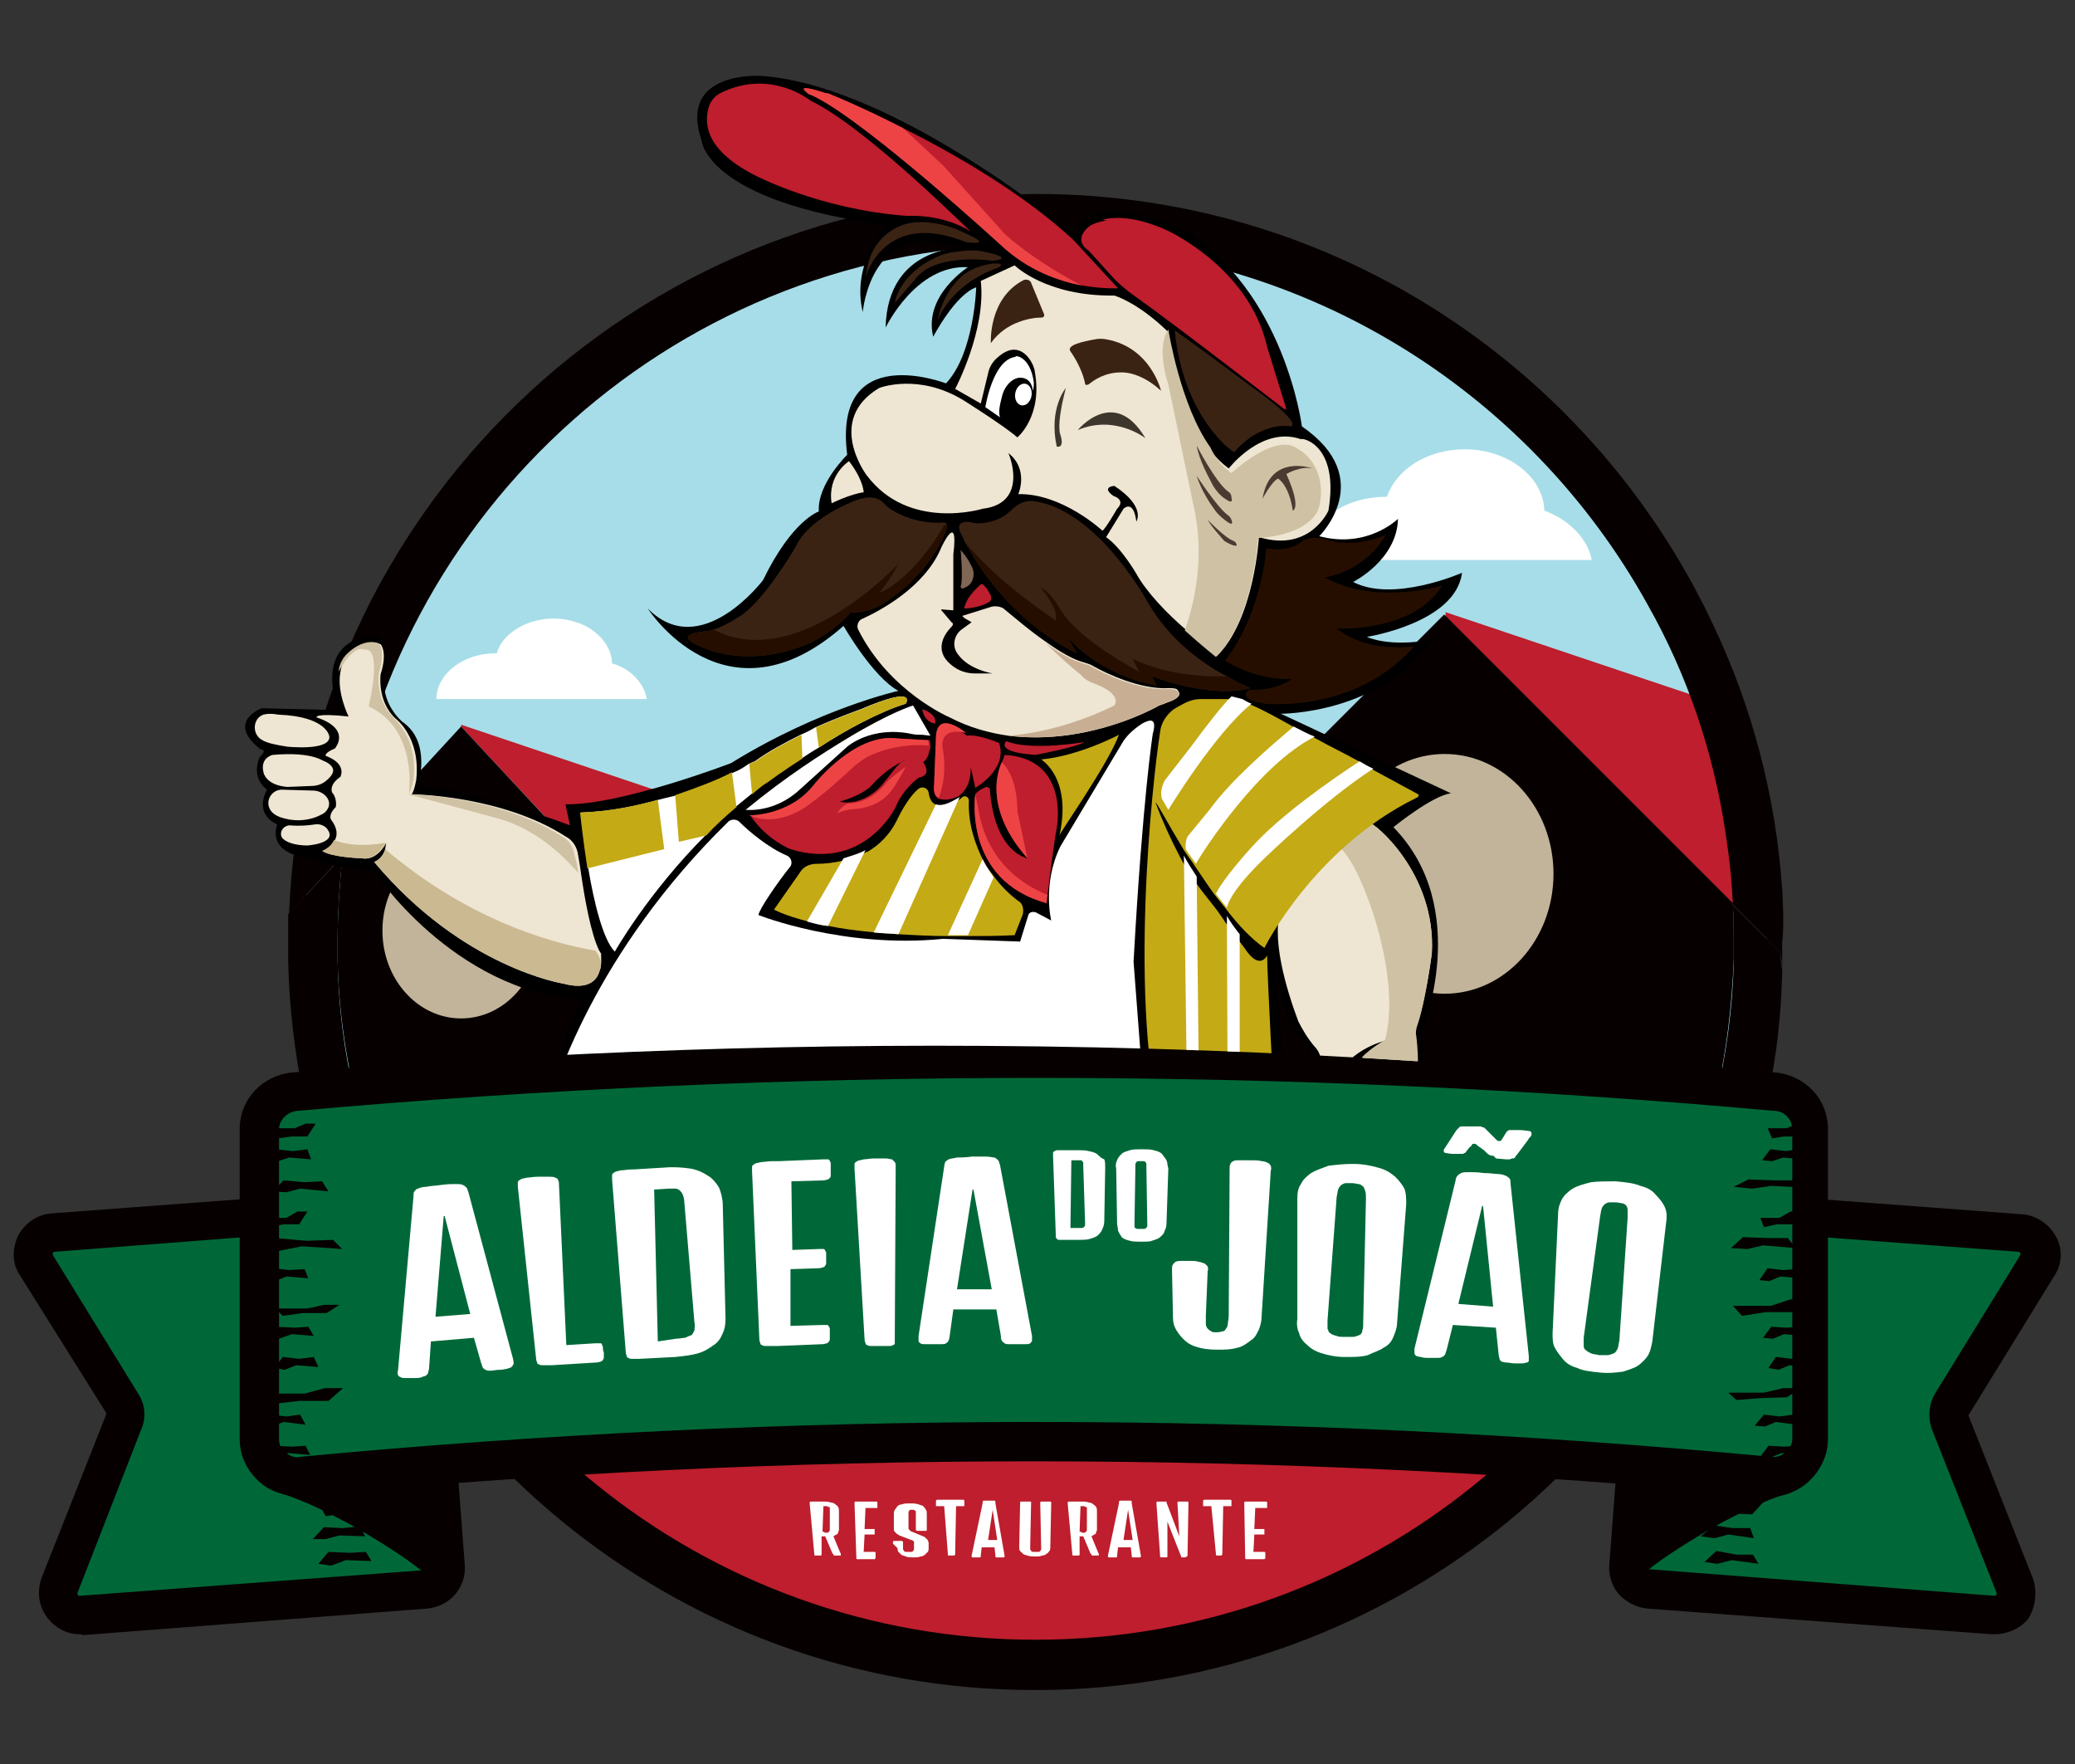<?xml version="1.0" encoding="utf-8"?>
<!-- Generator: Adobe Illustrator 25.0.0, SVG Export Plug-In . SVG Version: 6.00 Build 0)  -->
<svg version="1.1" id="Layer_1" xmlns="http://www.w3.org/2000/svg" xmlns:xlink="http://www.w3.org/1999/xlink" x="0px" y="0px"
	 viewBox="0 0 226.8 192.8" style="enable-background:new 0 0 226.8 192.8;" xml:space="preserve">
<rect x="0" y="0" width="226.8" height="192.8" fill="#333333" stroke="none"/>
<style type="text/css">
	.st0{fill:#A7DDE8;}
	.st1{fill:#BE1E2D;}
	.st2{fill:none;}
	.st3{fill:#070000;}
	.st4{fill:#006838;}
	.st5{fill:#FFFFFF;}
	.st6{fill:#C1B49A;}
	.st7{clip-path:url(#SVGID_2_);}
	.st8{fill:#EEE6D2;}
	.st9{fill:#CFC1A3;}
	.st10{fill:#3B2314;}
	.st11{fill:#806654;}
	.st12{fill:#3D362C;}
	.st13{fill:#4B3A31;}
	.st14{fill:#250E00;}
	.st15{fill:#EE4344;}
	.st16{fill:#C4AA15;}
	.st17{fill:#BA9E81;}
	.st18{fill:#9CB5B9;}
	.st19{fill:#CBB992;}
	.st20{fill:#A57D68;}
	.st21{fill:#C6B19E;}
	.st22{fill:#C8AF94;}
	.st23{fill:#52140B;}
</style>
<g>
	<circle class="st0" cx="113.2" cy="102.9" r="79.9"/>
	<g>
		<path class="st1" d="M180.3,136.9H46.2H40c13.4,26.9,41.2,45.3,73.3,45.3s59.8-18.5,73.3-45.3H180.3z"/>
	</g>
	<path class="st2" d="M144.9,105h-35.7H93.8H60.4H36.9c1.1,41.3,34.8,74.4,76.3,74.4s75.2-33.1,76.3-74.4H156
		C156,105,144.9,105,144.9,105z"/>
	<path class="st2" d="M60.4,69l63.4,21.4l32-32.1l0.1,0.1v-0.4l24,8.1c-13-23.5-38-39.4-66.8-39.4C74,26.6,41.8,56,37.3,93.8
		l22.9-24.7V69H60.4z"/>
	<polygon class="st2" points="188.6,91 188.6,91 155.9,58.4 	"/>
	<polygon class="st1" points="50.4,79.5 50.4,79.4 88,119.7 105.2,119.7 121.7,103.2 50.4,79.2 	"/>
	<path class="st1" d="M157.9,67.3l36.8,36.8c-1.5-10-4.9-19.5-9.6-28.1L158,66.9v0.4H157.9z"/>
	<polygon class="st3" points="190.2,92.6 188.6,91 188.6,91 	"/>
	<g>
		<path class="st2" d="M50.4,79.4L88,119.7H50.4H38.7c7.6,34.1,38.1,59.5,74.5,59.5s66.8-25.4,74.5-59.5H158h-12.4h-40.2l16.5-16.5
			l36-36l0.1,0.1l31.5,31.5c-0.1-2.6-0.4-5.2-0.8-7.9c-1.4-9-4.4-17.4-8.5-24.9c-13-23.5-38-39.4-66.8-39.4
			c-38.9,0-71,29.2-75.7,66.7L50.4,79.4L50.4,79.4z"/>
		<path class="st3" d="M36.9,102.9c0,0.7,0,1.3,0,2c0.1,5.1,0.8,10,1.9,14.9h11.7H88L50.4,79.4l-0.1,0.1L37.5,93.4
			c0,0.1,0,0.3-0.1,0.4C37.1,96.9,36.9,99.9,36.9,102.9z"/>
		<path class="st3" d="M157.8,67.2l-36,36l-16.5,16.5h40.2h12.4h29.7c1.1-4.8,1.7-9.7,1.9-14.9c0-0.7,0-1.3,0-2c0-1.4,0-2.7-0.1-4.1
			l-31.5-31.5L157.8,67.2z"/>
		<path class="st3" d="M113.2,179.2c-36.4,0-66.8-25.4-74.5-59.5h-5.6c7.8,37.1,40.6,65,80,65s72.3-27.8,80-65h-5.6
			C180,153.8,149.6,179.2,113.2,179.2z"/>
		<path class="st3" d="M194.8,97.2l-4.6-4.6L194.8,97.2c-0.7-10.2-3.3-19.9-7.4-28.6c-13-28-41.3-47.4-74.1-47.4
			c-44.1,0-80,34.9-81.7,78.6l6-6.4c4.7-37.7,36.8-66.7,75.7-66.7c28.7,0,53.8,15.9,66.8,39.4c4.3,7.6,7.2,16.1,8.5,24.9
			c0.4,2.6,0.7,5.1,0.8,7.9l5.2,5.2c0.1,0.7,0.2,1.3,0.2,2c0-0.3,0-0.8,0-1.1c0-0.7,0-1.3,0-2C195,101.1,194.9,99.1,194.8,97.2z"/>
		<path class="st3" d="M36.9,105c0-0.7,0-1.3,0-2c0-3.1,0.2-6.1,0.5-9.1c0-0.1,0-0.3,0.1-0.4l-6,6.4c0,0.1,0,0.3,0,0.4
			c0,0.9,0,1.7,0,2.7c0,0.7,0,1.3,0,2c0.1,5,0.7,10,1.7,14.9h5.6C37.6,114.9,37,110,36.9,105z"/>
		<path class="st3" d="M189.4,98.9c0.1,1.4,0.1,2.7,0.1,4.1c0,0.7,0,1.3,0,2c-0.1,5.1-0.8,10-1.9,14.9h5.6c1-4.5,1.5-9.1,1.6-13.8
			c-0.1-0.7-0.2-1.3-0.2-2L189.4,98.9z"/>
	</g>
	<polygon class="st3" points="194.8,97.2 194.8,97.2 190.2,92.6 	"/>
	<path class="st4" d="M217.3,176.5l-37.6-2.8c-1.3-0.1-2.3-1.2-2.2-2.6l2.8-37c0.1-1.3,1.2-2.3,2.6-2.2l37.5,2.8
		c1.7,0.1,2.8,2.1,1.9,3.6l-9.3,15.1c-0.4,0.7-0.4,1.4-0.2,2.2l7,17.7C220.3,174.9,219,176.6,217.3,176.5z"/>
	<path class="st3" d="M218,178.6c-0.1,0-0.2,0-0.3,0l-37.6-2.8c-1.2-0.1-2.3-0.7-3.1-1.5c-0.8-0.9-1.2-2.1-1.1-3.3l2.8-37
		c0.2-2.5,2.4-4.4,4.8-4.1l37.5,2.8c1.5,0.1,2.9,1,3.7,2.4c0.8,1.4,0.7,3.1-0.2,4.4l-9.3,15.1c0,0.1-0.1,0.2,0,0.2l7,17.7
		c0.5,1.4,0.3,3.1-0.5,4.4C220.9,177.9,219.5,178.6,218,178.6z M218,174.4c0,0,0.1,0,0.2-0.1c0.1-0.1,0-0.2,0-0.3l-7-17.7
		c-0.5-1.3-0.4-2.8,0.3-4l9.3-15.1c0,0,0.1-0.1,0-0.3c-0.1-0.1-0.2-0.1-0.2-0.1l-37.5-2.8c-0.1,0-0.3,0.1-0.3,0.2l-2.8,37
		c0,0.1,0,0.2,0.1,0.2c0,0,0.1,0.1,0.2,0.1L218,174.4z"/>
	<path class="st4" d="M8.9,176.5l37.6-2.8c1.3-0.1,2.3-1.2,2.2-2.6l-2.8-37c-0.1-1.3-1.2-2.3-2.6-2.2l-37.5,2.8
		c-1.7,0.1-2.8,2.1-1.9,3.6l9.3,15.1c0.4,0.7,0.4,1.4,0.2,2.2l-6.9,17.7C5.9,174.9,7.2,176.6,8.9,176.5z"/>
	<path class="st3" d="M8.7,178.6c-1.4,0-2.7-0.7-3.6-1.9c-0.9-1.3-1.1-2.8-0.5-4.4l7-17.7c0-0.1,0-0.2,0-0.2l-9.4-15
		c-0.9-1.3-0.9-2.9-0.2-4.4c0.8-1.4,2.1-2.3,3.7-2.4l37.5-2.8c1.2-0.1,2.4,0.3,3.3,1.1c0.9,0.8,1.4,1.9,1.5,3.1l2.8,37
		c0.1,1.2-0.3,2.4-1.1,3.3c-0.8,0.9-1.9,1.4-3.1,1.5L9,178.7C8.9,178.6,8.8,178.6,8.7,178.6z M8.9,176.5L8.9,176.5L8.9,176.5z
		 M43.4,133.9L43.4,133.9L6,136.8c0,0-0.1,0-0.2,0.1s0,0.2,0,0.3l9.3,15.1c0.8,1.2,0.9,2.7,0.3,4L8.5,174c0,0-0.1,0.1,0,0.3
		c0.1,0.1,0.2,0.1,0.2,0.1l37.6-2.8c0.1,0,0.1-0.1,0.2-0.1c0,0,0.1-0.1,0.1-0.2l-2.8-37C43.8,134,43.7,133.9,43.4,133.9z"/>
	<path class="st4" d="M198,157.3c0,2.4-2.2,4.4-4.7,4.1c-24.4-2.3-51.2-3.8-80.3-3.8c-28.9,0-55.7,1.5-79.9,3.8
		c-2.5,0.2-4.7-1.6-4.7-4.1v-33.9c0-2.2,1.6-3.9,3.8-4.1c24.8-2.3,52.1-3.7,81.4-3.7c28.9,0,55.9,1.4,80.5,3.7
		c2.2,0.2,3.8,2,3.8,4.1v33.9H198z"/>
	<path class="st3" d="M32.7,163.5c-1.6,0-3.2-0.5-4.4-1.6c-1.3-1.2-2.1-2.8-2.1-4.6v-33.9c0-3.3,2.5-5.9,5.8-6.2
		c26.9-2.4,54.2-3.7,81-3.7c0.1,0,0.3,0,0.4,0c26.8,0,53.9,1.2,80.6,3.7c3.3,0.3,5.8,2.9,5.8,6.2v33.9c0,1.7-0.8,3.4-2.1,4.6
		c-1.3,1.2-3.2,1.9-4.9,1.6c-26.4-2.5-53.3-3.8-79.9-3.8h-0.1c-26.5,0-53.3,1.3-79.7,3.8C33.2,163.5,33,163.5,32.7,163.5z
		 M113.2,155.4c26.8,0,53.7,1.3,80.3,3.8c0.7,0.1,1.2-0.1,1.7-0.5c0.4-0.4,0.7-0.9,0.7-1.4v-33.9c0-1.1-0.9-2-2-2
		c-26.5-2.4-53.6-3.6-80.3-3.6c-0.1,0-0.3,0-0.4,0c-26.9,0-53.9,1.2-80.7,3.6c-1.1,0.1-2,1-2,2v33.9c0,0.5,0.2,1.1,0.7,1.4
		c0.4,0.4,1.1,0.7,1.7,0.5c26.5-2.5,53.5-3.8,80.2-3.8C113.1,155.4,113.1,155.4,113.2,155.4z"/>
	<g>
		<g>
			<path class="st5" d="M88.5,164.3c0-0.1,0-0.1,0-0.1s0-0.1,0.1-0.1c0,0,0.1,0,0.2,0s0.2,0,0.3,0h0.1h0.9c0.2,0,0.4,0,0.7,0.1
				c0.2,0,0.4,0.1,0.5,0.2c0.1,0.1,0.3,0.2,0.3,0.3c0.1,0.1,0.1,0.3,0.1,0.5v1.7c0,0.1,0,0.2,0,0.3s-0.1,0.2-0.1,0.3
				s-0.1,0.2-0.2,0.2c-0.1,0.1-0.2,0.1-0.3,0.2l0.7,1.7c0,0.1,0.1,0.1,0.1,0.2c0,0.1,0,0.1,0,0.1v0.1c0,0,0,0-0.1,0h-0.1
				c-0.1,0-0.1,0-0.2,0s-0.2,0-0.2,0c-0.1,0-0.1,0-0.1,0s-0.1,0-0.1-0.1c0,0,0-0.1-0.1-0.1l-0.8-1.9h-0.4v1.9c0,0.1,0,0.1,0,0.1
				s0,0.1-0.1,0.1h-0.1c-0.1,0-0.1,0-0.2,0s-0.2,0-0.2,0c-0.1,0-0.1,0-0.1,0s-0.1,0-0.1-0.1v-0.1L88.5,164.3z M90.1,167.5
				c0.1,0,0.2,0,0.3,0c0.1,0,0.1,0,0.2-0.1c0,0,0.1-0.1,0.1-0.2c0-0.1,0-0.1,0-0.2V165c0-0.1,0-0.2,0-0.2c0-0.1,0-0.1-0.1-0.1
				c0,0-0.1,0-0.2-0.1c-0.1,0-0.2,0-0.3,0H90l-0.1,2.8H90.1z"/>
			<path class="st5" d="M93.4,164.3c0-0.1,0-0.1,0-0.1s0-0.1,0.1-0.1c0,0,0.1,0,0.2,0s0.2,0,0.3,0h0.1h0.1h1.5c0.1,0,0.1,0,0.1,0
				s0.1,0,0.1,0.1v0.1c0,0,0,0.1,0,0.2c0,0.1,0,0.1,0,0.2v0.1c0,0,0,0-0.1,0h-0.1h-1.1l-0.1,2.3h0.9c0.1,0,0.1,0,0.1,0h0.1v0.1
				c0,0,0,0.1,0,0.2c0,0.1,0,0.1,0,0.2v0.1c0,0,0,0-0.1,0h-0.1h-0.9l-0.1,1.9h1.1c0.1,0,0.1,0,0.1,0s0.1,0,0.1,0.1v0.1
				c0,0,0,0.1,0,0.2s0,0.1,0,0.2v0.1c0,0,0,0-0.1,0.1h-0.1h-1.5H94c-0.1,0-0.2,0-0.2,0c-0.1,0-0.1,0-0.1,0s-0.1,0-0.1-0.1v-0.1
				L93.4,164.3z"/>
			<path class="st5" d="M97.6,168.7c0-0.1,0-0.1,0-0.2c0,0,0-0.1,0.1-0.1h0.1c0.1,0,0.1,0,0.3,0s0.2,0,0.3,0s0.1,0,0.2,0l0.1,0.1
				c0,0,0,0.1,0,0.2v0.4c0,0.1,0,0.2,0,0.2c0,0.1,0.1,0.1,0.1,0.2c0,0,0.1,0.1,0.2,0.1s0.2,0,0.3,0c0.1,0,0.2,0,0.3,0
				c0.1,0,0.1,0,0.2-0.1c0,0,0.1-0.1,0.1-0.2c0-0.1,0-0.1,0-0.2v-0.2c0-0.1,0-0.2,0-0.2c0-0.1,0-0.1,0-0.2c0-0.1-0.1-0.1-0.1-0.1
				s-0.1-0.1-0.2-0.1l-1.3-0.5c-0.1-0.1-0.2-0.1-0.3-0.2c-0.1-0.1-0.2-0.2-0.2-0.2c-0.1-0.1-0.1-0.2-0.1-0.3s0-0.2,0-0.4v-1.2
				c0-0.2,0-0.3,0.1-0.5c0.1-0.1,0.2-0.3,0.3-0.4c0.1-0.1,0.3-0.2,0.5-0.2c0.2-0.1,0.5-0.1,0.9-0.1s0.5,0,0.9,0.1
				c0.2,0.1,0.4,0.1,0.5,0.2c0.1,0.1,0.2,0.2,0.3,0.4c0.1,0.1,0.1,0.3,0.1,0.5v1.5c0,0.1,0,0.1,0,0.2c0,0,0,0.1-0.1,0.1
				c0,0-0.1,0-0.2,0s-0.2,0-0.3,0c-0.1,0-0.2,0-0.3,0c-0.1,0-0.1,0-0.2,0l-0.1-0.1c0,0,0-0.1,0-0.2v-1.6c0-0.1,0-0.2,0-0.2
				c0-0.1,0-0.1-0.1-0.1l-0.1-0.1c-0.1,0-0.1,0-0.2,0s-0.1,0-0.2,0s-0.1,0-0.1,0.1l-0.1,0.1c0,0.1,0,0.1,0,0.2v1.4
				c0,0.1,0,0.2,0,0.2c0,0.1,0,0.1,0.1,0.2l0.1,0.1c0,0,0.1,0.1,0.2,0.1l1.2,0.5c0.1,0,0.2,0.1,0.3,0.2c0.1,0.1,0.1,0.1,0.2,0.2
				c0,0.1,0.1,0.2,0.1,0.3s0,0.3,0,0.4v0.2c0,0.1,0,0.3-0.1,0.4c-0.1,0.1-0.2,0.2-0.3,0.3c-0.1,0.1-0.3,0.2-0.5,0.2
				c-0.2,0.1-0.4,0.1-0.8,0.1s-0.5,0-0.8-0.1c-0.2-0.1-0.4-0.1-0.5-0.2c-0.1-0.1-0.2-0.2-0.3-0.3c-0.1-0.1-0.1-0.3-0.1-0.4
				L97.6,168.7z"/>
			<path class="st5" d="M103.2,164.6h-0.7c-0.1,0-0.1,0-0.1,0h-0.1v-0.1c0,0,0-0.1,0-0.2c0-0.1,0-0.1,0-0.2V164c0,0,0,0,0.1-0.1h0.1
				h1.3h0.1h1.3c0.1,0,0.1,0,0.1,0s0.1,0,0.1,0.1v0.1c0,0,0,0.1,0,0.2c0,0.1,0,0.1,0,0.2v0.1c0,0,0,0-0.1,0h-0.1h-0.7l-0.1,5.2v0.1
				c0,0,0,0-0.1,0.1h-0.1c-0.1,0-0.1,0-0.2,0s-0.2,0-0.2,0c-0.1,0-0.1,0-0.1,0s-0.1,0-0.1-0.1v-0.1L103.2,164.6z"/>
			<path class="st5" d="M107.4,164.3c0-0.1,0-0.1,0-0.2l0.1-0.1c0.1,0,0.1,0,0.2,0c0.1,0,0.3,0,0.4,0c0.2,0,0.3,0,0.4,0
				c0.1,0,0.2,0,0.2,0c0.1,0,0.1,0.1,0.1,0.1s0,0.1,0,0.2l1,5.7c0,0.1,0,0.1,0,0.1s0,0.1-0.1,0.1h-0.1c-0.1,0-0.1,0-0.2,0
				c-0.1,0-0.2,0-0.3,0c-0.1,0-0.1,0-0.2,0c0,0-0.1,0-0.1-0.1V170l-0.1-0.9h-1.4l-0.1,0.9c0,0.1,0,0.1,0,0.1s0,0.1-0.1,0.1
				c0,0-0.1,0-0.2,0c-0.1,0-0.2,0-0.3,0c-0.1,0-0.2,0-0.2,0c-0.1,0-0.1,0-0.1,0s-0.1,0-0.1-0.1V170L107.4,164.3z M109,168.3
				l-0.5-3.3l0,0l-0.5,3.3H109z"/>
			<path class="st5" d="M111.5,164.3c0-0.1,0-0.1,0-0.1s0-0.1,0.1-0.1c0,0,0.1,0,0.2,0s0.2,0,0.3,0c0.1,0,0.2,0,0.3,0
				c0.1,0,0.1,0,0.2,0s0.1,0,0.1,0.1v0.1l-0.1,4.8c0,0.1,0,0.2,0,0.2c0,0.1,0.1,0.1,0.1,0.2c0,0,0.1,0.1,0.2,0.1c0.1,0,0.2,0,0.3,0
				c0.1,0,0.2,0,0.3,0s0.1,0,0.2-0.1c0,0,0.1-0.1,0.1-0.2c0-0.1,0-0.1,0-0.2l-0.1-4.8c0-0.1,0-0.1,0-0.1s0-0.1,0.1-0.1
				c0,0,0.1,0,0.2,0s0.2,0,0.3,0c0.1,0,0.2,0,0.3,0c0.1,0,0.1,0,0.2,0c0,0,0.1,0,0.1,0.1v0.1l-0.1,4.8c0,0.1,0,0.3-0.1,0.4
				c-0.1,0.1-0.1,0.2-0.3,0.3c-0.1,0.1-0.3,0.2-0.5,0.2c-0.2,0.1-0.4,0.1-0.8,0.1c-0.3,0-0.5,0-0.8-0.1s-0.4-0.1-0.5-0.2
				c-0.1-0.1-0.2-0.2-0.3-0.3c-0.1-0.1-0.1-0.3-0.1-0.4L111.5,164.3z"/>
			<path class="st5" d="M116.7,164.3c0-0.1,0-0.1,0-0.1s0-0.1,0.1-0.1c0,0,0.1,0,0.2,0c0.1,0,0.2,0,0.3,0h0.1h0.9
				c0.2,0,0.4,0,0.7,0.1c0.2,0,0.4,0.1,0.5,0.2c0.1,0.1,0.3,0.2,0.3,0.3c0.1,0.1,0.1,0.3,0.1,0.5v1.7c0,0.1,0,0.2,0,0.3
				s-0.1,0.2-0.1,0.3s-0.1,0.2-0.2,0.2c-0.1,0.1-0.2,0.1-0.3,0.2l0.7,1.7c0,0.1,0.1,0.1,0.1,0.2c0,0.1,0,0.1,0,0.1v0.1
				c0,0,0,0-0.1,0h-0.1c-0.1,0-0.1,0-0.2,0s-0.2,0-0.2,0c-0.1,0-0.1,0-0.1,0s-0.1,0-0.1-0.1c0,0,0-0.1-0.1-0.1l-0.8-1.9h-0.4v1.9
				c0,0.1,0,0.1,0,0.1s0,0.1-0.1,0.1h-0.1c-0.1,0-0.1,0-0.2,0s-0.2,0-0.2,0c-0.1,0-0.1,0-0.1,0s-0.1,0-0.1-0.1v-0.1L116.7,164.3z
				 M118.2,167.5c0.1,0,0.2,0,0.3,0c0.1,0,0.1,0,0.2-0.1c0,0,0.1-0.1,0.1-0.2c0-0.1,0-0.1,0-0.2V165c0-0.1,0-0.2,0-0.2
				c0-0.1,0-0.1-0.1-0.1c0,0-0.1,0-0.2-0.1c-0.1,0-0.2,0-0.3,0h-0.1l-0.1,2.8H118.2z"/>
			<path class="st5" d="M122.3,164.3c0-0.1,0-0.1,0-0.2l0.1-0.1c0.1,0,0.1,0,0.2,0s0.3,0,0.4,0c0.2,0,0.3,0,0.4,0s0.2,0,0.2,0
				c0.1,0,0.1,0.1,0.1,0.1s0,0.1,0,0.2l1,5.7c0,0.1,0,0.1,0,0.1s0,0.1-0.1,0.1h-0.1c-0.1,0-0.1,0-0.2,0s-0.2,0-0.3,0s-0.1,0-0.2,0
				c0,0-0.1,0-0.1-0.1V170l-0.1-0.9h-1.4l-0.1,0.9c0,0.1,0,0.1,0,0.1s0,0.1-0.1,0.1c0,0-0.1,0-0.2,0s-0.2,0-0.3,0
				c-0.1,0-0.2,0-0.2,0h-0.1c0,0-0.1,0-0.1-0.1V170L122.3,164.3z M123.8,168.3l-0.5-3.3l0,0l-0.5,3.3H123.8z"/>
			<path class="st5" d="M126.4,164.3c0-0.1,0-0.1,0-0.1s0-0.1,0.1-0.1c0,0,0.1,0,0.2,0s0.2,0,0.3,0c0.1,0,0.2,0,0.2,0
				c0.1,0,0.1,0,0.2,0h0.1c0,0,0,0,0,0.1l1.4,3.7l0,0l-0.2-3.6c0-0.1,0-0.1,0-0.1s0-0.1,0.1-0.1s0.1,0,0.2,0c0.1,0,0.2,0,0.3,0
				s0.2,0,0.3,0s0.1,0,0.2,0c0,0,0.1,0,0.1,0.1v0.1l-0.1,5.6c0,0.1,0,0.1,0,0.1s0,0.1-0.1,0.1l-0.1,0.1c0,0-0.1,0-0.2,0
				c-0.1,0-0.2,0-0.2,0c-0.1,0-0.1,0-0.1-0.1l0,0l-1.5-3.8l0,0v3.7c0,0.1,0,0.1,0,0.1s0,0.1-0.1,0.1h-0.1c0,0-0.1,0-0.2,0
				c-0.1,0-0.2,0-0.2,0c-0.1,0-0.1,0-0.1,0s-0.1,0-0.1-0.1V170L126.4,164.3z"/>
			<path class="st5" d="M132.4,164.6h-0.7c-0.1,0-0.1,0-0.1,0h-0.1v-0.1c0,0,0-0.1,0-0.2c0-0.1,0-0.1,0-0.2V164c0,0,0,0,0.1-0.1h0.1
				h1.3h0.1h1.3c0.1,0,0.1,0,0.1,0s0.1,0,0.1,0.1v0.1c0,0,0,0.1,0,0.2c0,0.1,0,0.1,0,0.2v0.1c0,0,0,0-0.1,0h-0.1h-0.7l-0.1,5.2v0.1
				c0,0,0,0-0.1,0.1h-0.1c-0.1,0-0.1,0-0.2,0s-0.2,0-0.2,0H133c0,0-0.1,0-0.1-0.1v-0.1L132.4,164.6z"/>
			<path class="st5" d="M136,164.3c0-0.1,0-0.1,0-0.1s0-0.1,0.1-0.1s0.1,0,0.2,0c0.1,0,0.2,0,0.3,0h0.1h0.1h1.5c0.1,0,0.1,0,0.1,0
				s0.1,0,0.1,0.1v0.1c0,0,0,0.1,0,0.2c0,0.1,0,0.1,0,0.2v0.1c0,0,0,0-0.1,0h-0.1h-1.1l-0.1,2.3h0.9c0.1,0,0.1,0,0.1,0h0.1v0.1
				c0,0,0,0.1,0,0.2c0,0.1,0,0.1,0,0.2v0.1c0,0,0,0-0.1,0h-0.1h-0.9l-0.1,1.9h1.1c0.1,0,0.1,0,0.1,0s0.1,0,0.1,0.1v0.1
				c0,0,0,0.1,0,0.2s0,0.1,0,0.2v0.1c0,0,0,0-0.1,0.1h-0.1h-1.5h-0.1c-0.1,0-0.2,0-0.2,0c-0.1,0-0.1,0-0.1,0s-0.1,0-0.1-0.1v-0.1
				L136,164.3z"/>
		</g>
	</g>
	<g>
		<g>
			<path class="st5" d="M120,126.2c-0.2-0.2-0.5-0.3-1-0.4c-0.3-0.1-0.9-0.1-1.3-0.1h-1.6c-0.2,0-0.4,0-0.5,0s-0.2,0-0.3,0.1
				c-0.1,0-0.2,0.1-0.2,0.2s0,0.2,0,0.3l0.3,8.7c0,0.1,0,0.1,0,0.2c0,0.1,0.1,0.1,0.1,0.2c0.1,0,0.1,0.1,0.2,0.1s0.2,0,0.3,0l0,0
				h1.9c0.4,0,0.9,0,1.2-0.1c0.3-0.1,0.7-0.2,0.9-0.4c0.2-0.2,0.4-0.4,0.5-0.7c0.1-0.2,0.2-0.5,0.2-0.9l0.1-5.8c0-0.3,0-0.7-0.1-0.9
				C120.4,126.6,120.2,126.4,120,126.2z M118.6,133.6c0,0.1,0,0.2,0,0.3s-0.1,0.1-0.1,0.2c-0.1,0-0.1,0.1-0.2,0.1s-0.2,0-0.4,0H117
				l0.1-7.4h0.7c0.1,0,0.2,0,0.3,0c0.1,0,0.1,0,0.2,0.1c0,0,0.1,0.1,0.1,0.2s0,0.2,0,0.3L118.6,133.6z"/>
			<path class="st5" d="M127.5,126.8c-0.1-0.2-0.3-0.4-0.5-0.7c-0.2-0.2-0.5-0.3-0.9-0.4c-0.3-0.1-0.8-0.1-1.3-0.1c0,0,0,0-0.1,0
				c-0.4,0-0.9,0-1.2,0.1c-0.3,0.1-0.7,0.2-0.9,0.4c-0.2,0.2-0.4,0.4-0.5,0.7c-0.1,0.2-0.2,0.5-0.1,0.9l0.1,6c0,0.2,0.1,0.5,0.1,0.8
				c0.1,0.2,0.2,0.4,0.4,0.7c0.2,0.2,0.5,0.3,0.9,0.4c0.3,0.1,0.8,0.1,1.2,0.1c0,0,0,0,0.1,0c0.4,0,0.9,0,1.1-0.1
				c0.3-0.1,0.7-0.2,0.9-0.4c0.2-0.2,0.4-0.3,0.5-0.7c0.1-0.2,0.2-0.4,0.2-0.8l0.2-6C127.6,127.4,127.6,127,127.5,126.8z
				 M124.1,127.5c0-0.1,0-0.3,0-0.3c0-0.1,0.1-0.1,0.1-0.2c0,0,0.1-0.1,0.2-0.1s0.2,0,0.3,0c0.1,0,0.2,0,0.3,0c0.1,0,0.1,0,0.2,0.1
				c0,0,0.1,0.1,0.1,0.2c0,0.1,0,0.2,0,0.3l0.1,6.2c0,0.1,0,0.2,0,0.3c0,0.1-0.1,0.1-0.1,0.2c-0.1,0-0.1,0.1-0.2,0.1s-0.2,0-0.4,0
				c-0.1,0-0.3,0-0.4,0s-0.2-0.1-0.2-0.1c-0.1,0-0.1-0.1-0.1-0.2c0-0.1,0-0.2,0-0.3L124.1,127.5z"/>
		</g>
		<g>
			<path class="st5" d="M45.2,130.7c0-0.2,0-0.4,0.1-0.5c0.1-0.1,0.2-0.3,0.4-0.3c0.2-0.1,0.5-0.2,0.9-0.2c0.4-0.1,0.9-0.1,1.6-0.2
				c0.7-0.1,1.2-0.1,1.5-0.1c0.4,0,0.7,0,0.9,0.1c0.2,0.1,0.3,0.2,0.4,0.3c0.1,0.1,0.1,0.3,0.2,0.5l4.9,18.3c0,0.2,0.1,0.4,0,0.5
				c0,0.1-0.1,0.2-0.2,0.3c-0.1,0.1-0.3,0.1-0.5,0.2c-0.2,0-0.4,0.1-0.8,0.1c-0.4,0-0.7,0.1-1,0.1c-0.2,0-0.4,0-0.5-0.1
				c-0.1,0-0.2-0.1-0.3-0.2c-0.1-0.1-0.1-0.3-0.2-0.5l-0.8-2.8l-4.7,0.4l-0.2,2.9c0,0.2-0.1,0.4-0.1,0.5s-0.1,0.2-0.2,0.3
				c-0.1,0.1-0.3,0.1-0.5,0.2c-0.2,0.1-0.5,0.1-1,0.1c-0.3,0-0.5,0-0.8,0c-0.2,0-0.4,0-0.5-0.1c-0.1,0-0.2-0.1-0.3-0.2
				c0-0.1-0.1-0.3,0-0.5L45.2,130.7z M51.4,143.6l-2.8-10.7h-0.1l-0.9,11L51.4,143.6z"/>
			<path class="st5" d="M56.6,129.7c0-0.2,0-0.4,0-0.5c0-0.1,0.1-0.2,0.3-0.3c0.1-0.1,0.3-0.1,0.7-0.2c0.3,0,0.7-0.1,1.2-0.1
				c0.4,0,0.9,0,1.2,0c0.3,0,0.5,0,0.7,0.1c0.2,0.1,0.3,0.1,0.3,0.3c0.1,0.1,0.1,0.3,0.1,0.5l0.8,17.5l3.2-0.2c0.2,0,0.3,0,0.5,0
				c0.2,0,0.2,0.1,0.2,0.2c0.1,0.1,0.1,0.2,0.1,0.3s0,0.3,0.1,0.5c0,0.2,0,0.4,0,0.5s0,0.2-0.1,0.3c0,0.1-0.1,0.1-0.2,0.2
				c-0.1,0-0.3,0.1-0.5,0.1l-4.9,0.3c-0.3,0-0.7,0-0.9,0s-0.4,0-0.5-0.1c-0.1,0-0.2-0.1-0.2-0.2c0-0.1-0.1-0.2-0.1-0.4L56.6,129.7z"
				/>
			<path class="st5" d="M66.9,128.9c0-0.2,0-0.4,0-0.5c0-0.1,0.1-0.2,0.3-0.3c0.1-0.1,0.3-0.1,0.7-0.2c0.3,0,0.7-0.1,1.2-0.1h0.2
				l3.3-0.2c1.1-0.1,2.1,0,2.8,0.1s1.4,0.4,2,0.8c0.5,0.3,0.9,0.8,1.2,1.3c0.2,0.5,0.4,1.2,0.4,1.9l0.3,12.4c0,0.7-0.1,1.2-0.3,1.6
				c-0.2,0.5-0.5,1-1,1.3c-0.4,0.3-1,0.7-1.7,0.9c-0.7,0.2-1.5,0.3-2.5,0.4l-3.9,0.2c-0.3,0-0.5,0-0.8,0c-0.2,0-0.3,0-0.4-0.1
				c-0.1,0-0.2-0.1-0.2-0.2c0-0.1-0.1-0.2-0.1-0.4L66.9,128.9z M73.9,146.3c0.4,0,0.7-0.1,1-0.1c0.2-0.1,0.4-0.2,0.7-0.3
				c0.1-0.1,0.2-0.3,0.3-0.5c0-0.2,0.1-0.5,0-0.9l-1.1-13.1c0-0.3-0.1-0.7-0.2-0.9c-0.1-0.2-0.2-0.3-0.3-0.4
				c-0.1-0.1-0.3-0.2-0.5-0.2s-0.4,0-0.7,0l-1.6,0.1l0.4,16.6L73.9,146.3z"/>
			<path class="st5" d="M82.2,128c0-0.2,0-0.4,0-0.5s0.1-0.2,0.3-0.3c0.1-0.1,0.3-0.1,0.7-0.2c0.3,0,0.7-0.1,1.2-0.1
				c0.1,0,0.2,0,0.4,0c0.1,0,0.2,0,0.3,0l4.9-0.2c0.2,0,0.3,0,0.5,0c0.1,0,0.2,0.1,0.2,0.2c0.1,0.1,0.1,0.2,0.1,0.3
				c0,0.1,0,0.3,0,0.5s0,0.4,0,0.7c0,0.1,0,0.3-0.1,0.3c0,0.1-0.1,0.1-0.2,0.2c-0.1,0-0.3,0.1-0.5,0.1l-3.5,0.1l0.1,7.5l2.9-0.1
				c0.2,0,0.3,0,0.5,0c0.1,0,0.2,0.1,0.2,0.2c0.1,0.1,0.1,0.2,0.1,0.3c0,0.1,0,0.3,0,0.5s0,0.4,0,0.5c0,0.1,0,0.2-0.1,0.3
				c0,0.1-0.1,0.1-0.2,0.2c-0.1,0-0.3,0.1-0.5,0.1l-3.1,0.1v6.2l3.5-0.1c0.2,0,0.3,0,0.5,0c0.1,0,0.2,0.1,0.2,0.2
				c0.1,0.1,0.1,0.2,0.1,0.3s0,0.3,0,0.5c0,0.2,0,0.4,0,0.5s0,0.2-0.1,0.3c0,0.1-0.1,0.1-0.2,0.2c-0.1,0-0.3,0.1-0.5,0.1l-4.9,0.2
				h-0.3c-0.3,0-0.7,0-0.9,0c-0.2,0-0.4,0-0.5-0.1c-0.1,0-0.2-0.1-0.2-0.2c0-0.1-0.1-0.2-0.1-0.4L82.2,128z"/>
			<path class="st5" d="M93.4,127.7c0-0.2,0-0.4,0-0.5c0-0.1,0.1-0.2,0.3-0.3c0.1-0.1,0.4-0.1,0.7-0.2c0.3,0,0.7-0.1,1.2-0.1
				c0.4,0,0.9,0,1.2,0c0.3,0,0.5,0.1,0.7,0.1c0.1,0.1,0.2,0.2,0.3,0.3c0.1,0.1,0.1,0.3,0.1,0.5l-0.1,18.9c0,0.2,0,0.3,0,0.4
				c0,0.1-0.1,0.2-0.2,0.2c-0.1,0.1-0.3,0.1-0.5,0.1s-0.5,0-0.9,0c-0.3,0-0.7,0-0.9,0s-0.4,0-0.5-0.1c-0.1,0-0.2-0.1-0.2-0.2
				c0-0.1-0.1-0.2-0.1-0.4L93.4,127.7z"/>
			<path class="st5" d="M103.2,127.5c0-0.2,0.1-0.4,0.1-0.5c0.1-0.1,0.2-0.2,0.4-0.3c0.2-0.1,0.5-0.1,0.9-0.2c0.4,0,0.9,0,1.6-0.1
				c0.7,0,1.2,0,1.6,0c0.4,0,0.7,0.1,0.9,0.1c0.2,0.1,0.3,0.2,0.4,0.3c0.1,0.1,0.1,0.3,0.2,0.5l3.5,18.7c0,0.2,0,0.4,0,0.5
				s-0.1,0.2-0.2,0.3s-0.3,0.1-0.5,0.1c-0.2,0-0.4,0-0.8,0c-0.4,0-0.7,0-1,0c-0.2,0-0.4,0-0.5-0.1s-0.2-0.1-0.3-0.3
				c-0.1-0.1-0.1-0.3-0.1-0.5l-0.5-2.9h-4.7l-0.4,2.9c0,0.2-0.1,0.4-0.1,0.5c-0.1,0.1-0.1,0.2-0.3,0.3c-0.1,0.1-0.3,0.1-0.5,0.1
				c-0.2,0-0.5,0-1,0c-0.3,0-0.5,0-0.8,0c-0.2,0-0.4,0-0.5-0.1s-0.2-0.1-0.2-0.3c0-0.1,0-0.3,0-0.5L103.2,127.5z M108.4,140.9
				l-2-10.9h-0.1l-1.7,10.9H108.4z"/>
			<path class="st5" d="M128.1,138.7c0-0.2,0-0.4,0.1-0.5c0.1-0.1,0.1-0.2,0.3-0.3c0.2-0.1,0.3-0.1,0.5-0.1c0.2,0,0.5,0,1,0
				s0.8,0,1,0.1c0.2,0,0.4,0.1,0.7,0.2c0.1,0.1,0.2,0.2,0.3,0.3c0,0.1,0.1,0.3,0,0.5l-0.2,4.9c0,0.3,0,0.7,0,0.9s0.1,0.4,0.2,0.5
				s0.2,0.2,0.4,0.3c0.1,0.1,0.3,0.1,0.5,0.1s0.4,0,0.7-0.1c0.2,0,0.3-0.1,0.4-0.3c0.1-0.1,0.2-0.3,0.2-0.5s0.1-0.5,0.1-0.9
				l0.1-16.1c0-0.2,0-0.4,0.1-0.5c0-0.1,0.1-0.2,0.3-0.3c0.1-0.1,0.4-0.1,0.7-0.1c0.3,0,0.7,0,1.2,0c0.4,0,0.9,0,1.2,0.1
				c0.3,0,0.5,0.1,0.7,0.2s0.2,0.2,0.3,0.3c0,0.1,0.1,0.3,0,0.5l-1,15.9c0,0.5-0.1,1-0.3,1.5c-0.2,0.4-0.4,0.9-0.9,1.2
				c-0.4,0.3-0.9,0.7-1.5,0.8c-0.7,0.2-1.3,0.2-2.2,0.2c-0.9,0-1.6-0.1-2.2-0.3c-0.7-0.2-1.1-0.5-1.5-0.9c-0.3-0.3-0.7-0.8-0.9-1.3
				c-0.2-0.4-0.2-1-0.2-1.5L128.1,138.7z"/>
			<path class="st5" d="M141.8,131c0-0.7,0.1-1.2,0.4-1.6c0.2-0.5,0.7-0.9,1.1-1.2c0.5-0.3,1.1-0.5,1.9-0.8c0.8-0.1,1.6-0.2,2.7-0.2
				c1.1,0,2,0.2,2.7,0.4c0.8,0.2,1.3,0.5,1.9,1c0.4,0.4,0.8,0.9,1,1.3c0.2,0.5,0.2,1.1,0.2,1.7l-1,13c0,0.5-0.2,1-0.4,1.5
				c-0.2,0.5-0.5,0.9-1.1,1.2c-0.4,0.3-1.1,0.5-1.7,0.8c-0.7,0.2-1.5,0.2-2.5,0.2s-1.9-0.2-2.5-0.4c-0.7-0.2-1.2-0.5-1.6-0.9
				c-0.4-0.3-0.8-0.8-0.9-1.3c-0.2-0.4-0.3-1-0.2-1.5L141.8,131z M145.1,144.3c0,0.3,0,0.7,0,0.9c0.1,0.2,0.1,0.4,0.3,0.5
				c0.1,0.1,0.3,0.2,0.7,0.3c0.2,0.1,0.5,0.1,0.9,0.1s0.7,0,0.9,0c0.2,0,0.4-0.1,0.7-0.2c0.2-0.1,0.3-0.3,0.3-0.5
				c0.1-0.2,0.1-0.5,0.1-0.9l0.3-13.5c0-0.3,0-0.7-0.1-0.9c-0.1-0.2-0.1-0.4-0.3-0.5c-0.1-0.1-0.3-0.2-0.4-0.2
				c-0.2,0-0.4-0.1-0.7-0.1s-0.4,0-0.7,0c-0.2,0-0.3,0.1-0.5,0.2c-0.1,0.1-0.2,0.2-0.3,0.4c-0.1,0.2-0.1,0.5-0.2,0.9L145.1,144.3z"
				/>
			<path class="st5" d="M159.1,129c0-0.2,0.1-0.4,0.2-0.5c0.1-0.1,0.2-0.2,0.4-0.3c0.2-0.1,0.5-0.1,0.9-0.1c0.4,0,0.9,0,1.6,0.1
				c0.7,0,1.2,0.1,1.5,0.1s0.7,0.1,0.9,0.2c0.2,0.1,0.3,0.2,0.4,0.3c0.1,0.1,0.1,0.3,0.1,0.5l2,18.9c0,0.2,0,0.4,0,0.5
				s-0.1,0.2-0.2,0.2s-0.3,0.1-0.5,0.1c-0.2,0-0.5,0-0.8,0c-0.4,0-0.7-0.1-1-0.1c-0.2,0-0.4-0.1-0.5-0.1c-0.1-0.1-0.2-0.2-0.2-0.3
				s-0.1-0.3-0.1-0.5l-0.3-2.9l-4.7-0.3l-0.7,2.8c-0.1,0.2-0.1,0.4-0.2,0.5c-0.1,0.1-0.2,0.2-0.3,0.2c-0.1,0.1-0.3,0.1-0.5,0.1
				s-0.5,0-1,0c-0.3,0-0.5,0-0.8-0.1c-0.2,0-0.4-0.1-0.5-0.1c-0.1-0.1-0.2-0.2-0.2-0.3s0-0.3,0-0.5L159.1,129z M163.1,126.3
				c-0.1,0-0.2,0-0.3-0.1c-0.1,0-0.2-0.1-0.3-0.2s-0.2-0.2-0.3-0.3l-0.7-0.5c-0.1-0.1-0.2-0.2-0.3-0.2s-0.1,0-0.1,0
				c-0.1,0-0.2,0-0.2,0.1c-0.1,0.1-0.1,0.2-0.3,0.3l-0.3,0.4c-0.1,0.1-0.1,0.2-0.2,0.2c-0.1,0-0.1,0.1-0.2,0.1c-0.1,0-0.2,0-0.4,0
				c-0.1,0-0.3,0-0.7,0s-0.7-0.1-0.8-0.1c-0.1,0-0.2-0.1-0.2-0.2s0-0.2,0.1-0.3c0.1-0.1,0.1-0.2,0.2-0.3l1.1-1.7
				c0.1-0.1,0.2-0.2,0.3-0.3s0.2-0.1,0.3-0.1c0.1,0,0.2,0,0.4,0c0.1,0,0.3,0,0.4,0h0.8c0.2,0,0.3,0,0.4,0c0.1,0,0.2,0.1,0.3,0.1
				s0.2,0.1,0.2,0.1c0.1,0.1,0.1,0.1,0.2,0.2l0.8,0.8c0.1,0.1,0.2,0.2,0.3,0.3c0.1,0.1,0.2,0.1,0.3,0.1s0.1,0,0.2-0.1
				c0.1-0.1,0.1-0.2,0.2-0.3l0.3-0.5c0.1-0.1,0.1-0.2,0.2-0.2c0.1-0.1,0.1-0.1,0.2-0.1c0.1,0,0.2,0,0.4,0c0.1,0,0.3,0,0.7,0
				c0.4,0,0.9,0.1,1,0.1c0.2,0,0.3,0.1,0.3,0.3c0,0.1,0,0.2-0.1,0.3c-0.1,0.1-0.2,0.2-0.3,0.4l-1.2,1.6c-0.1,0.1-0.2,0.2-0.2,0.3
				c-0.1,0.1-0.2,0.1-0.3,0.1c-0.1,0-0.2,0.1-0.3,0.1s-0.3,0-0.4,0l-1.1-0.1C163.3,126.3,163.2,126.3,163.1,126.3z M163.2,142.8
				l-1.1-11H162l-2.6,10.7L163.2,142.8z"/>
			<path class="st5" d="M170.3,132.7c0-0.7,0.2-1.2,0.4-1.6c0.2-0.4,0.7-0.9,1.2-1.2c0.5-0.3,1.2-0.5,2-0.7c0.8-0.1,1.6-0.1,2.7-0.1
				c1.1,0.1,2,0.2,2.7,0.5c0.8,0.2,1.3,0.5,1.7,1c0.4,0.4,0.8,0.9,1,1.4c0.2,0.5,0.2,1.1,0.1,1.7l-1.5,12.9c-0.1,0.5-0.2,1-0.4,1.4
				c-0.2,0.4-0.7,0.9-1.1,1.2c-0.4,0.3-1.1,0.5-1.7,0.7c-0.8,0.1-1.5,0.2-2.5,0.1c-1-0.1-1.9-0.2-2.5-0.5c-0.7-0.2-1.2-0.5-1.6-1
				s-0.7-0.9-0.9-1.3c-0.2-0.4-0.2-1-0.2-1.5L170.3,132.7z M173.1,146.2c0,0.3,0,0.7,0,0.9s0.1,0.4,0.3,0.5c0.1,0.1,0.3,0.2,0.5,0.3
				c0.2,0.1,0.5,0.1,0.9,0.2c0.3,0,0.7,0,0.9,0s0.4-0.1,0.7-0.2c0.2-0.1,0.3-0.3,0.4-0.5c0.1-0.2,0.1-0.5,0.2-0.9l0.9-13.4
				c0-0.3,0-0.7,0-0.9c0-0.2-0.1-0.4-0.2-0.5c-0.1-0.1-0.3-0.2-0.4-0.2c-0.2,0-0.4-0.1-0.7-0.1s-0.4,0-0.7,0c-0.2,0-0.3,0.1-0.5,0.2
				c-0.1,0.1-0.2,0.2-0.3,0.4c-0.1,0.2-0.1,0.4-0.2,0.9L173.1,146.2z"/>
		</g>
	</g>
	<path class="st3" d="M178.5,172.3c0,0.3,0.3,0.4,0.5,0.2c2.2-1.9,4.4-3.3,7.9-5.4c3.1-1.7,5.9-3.1,8.5-3.9c0.3-0.1,0.2-0.7-0.1-0.7
		c-5.7-0.5-10.8-1-16.6-1.5c-0.2,0-0.3,0.1-0.3,0.3L178.5,172.3z"/>
	<path class="st3" d="M47.6,172.3c0,0.3-0.3,0.4-0.5,0.2c-2.2-1.9-4.4-3.3-7.9-5.4c-3.1-1.7-5.9-3.1-8.5-3.9
		c-0.3-0.1-0.2-0.7,0.1-0.7c5.7-0.5,10.8-1,16.6-1.5c0.2,0,0.3,0.1,0.3,0.3L47.6,172.3z"/>
	<ellipse class="st6" cx="50.4" cy="101.7" rx="8.6" ry="9.6"/>
	<ellipse class="st6" cx="157.9" cy="95.5" rx="11.9" ry="13.1"/>
	<g>
		<polygon class="st3" points="29.9,123.3 32.2,123.3 33.4,122.8 34.5,122.8 33.6,124.2 31.9,124.2 30.4,124.4 		"/>
		<polygon class="st3" points="34,126.7 31.6,126.5 30.4,126.9 29.2,126.8 30.2,125.6 32,125.8 33.6,125.6 		"/>
		<polygon class="st3" points="35.9,130.2 32.8,129.9 31.3,130.3 29.8,130.2 31,129 33.3,129.2 35.2,129.1 		"/>
		<polygon class="st3" points="29,133.1 31.3,133.1 32.5,132.4 33.6,132.4 32.7,133.8 31,133.8 29.6,134.1 		"/>
		<polygon class="st3" points="37.4,136.5 33,136.2 30.5,136.7 28.4,136.5 30.1,135.3 33.5,135.6 36.4,135.5 		"/>
		<polygon class="st3" points="33.7,139.7 31.3,139.5 30.1,140 28.9,139.9 29.9,138.6 31.6,138.8 33.3,138.7 		"/>
		<polygon class="st3" points="30.1,143 33.6,143 35.4,142.6 37.1,142.6 35.7,143.5 33.1,143.5 30.9,143.8 		"/>
		<polygon class="st3" points="34.3,146 31.9,145.8 30.5,146.3 29.3,146.2 30.3,145 32.2,145.1 33.7,145 		"/>
		<polygon class="st3" points="34.8,149.4 32.4,149.2 31.1,149.7 30,149.5 30.9,148.3 32.7,148.5 34.3,148.3 		"/>
		<polygon class="st3" points="29.1,152.3 33.3,152.3 35.5,151.7 37.5,151.7 35.9,153.1 32.7,153.1 30.1,153.4 		"/>
		<polygon class="st3" points="33.4,155.7 31,155.4 29.7,155.9 28.5,155.8 29.5,154.6 31.3,154.8 32.8,154.6 		"/>
		<polygon class="st3" points="33.9,159 31.5,158.8 30.2,159.3 29,159.2 30,158 31.9,158.1 33.4,158 		"/>
	</g>
	<g>
		<polygon class="st3" points="193.2,123.3 195.3,123.3 196.4,122.8 197.5,122.8 196.6,124.2 195,124.2 193.7,124.4 		"/>
		<polygon class="st3" points="197.1,126.7 194.9,126.5 193.7,126.9 192.6,126.8 193.5,125.6 195.2,125.8 196.6,125.6 		"/>
		<polygon class="st3" points="197.6,129.8 193.6,129.6 191.5,129.9 189.5,129.7 191.1,128.9 194.1,129 196.8,129 		"/>
		<polygon class="st3" points="192.4,133.1 194.5,133.1 195.7,132.4 196.6,132.4 195.9,133.8 194.2,133.8 192.8,134.1 		"/>
		<polygon class="st3" points="196.3,136.4 192.7,136.1 191,136.5 189.2,136.4 190.5,135.2 193.3,135.3 195.4,135.3 		"/>
		<polygon class="st3" points="196.8,139.7 194.6,139.5 193.4,140 192.3,139.9 193.2,138.6 194.9,138.8 196.3,138.7 		"/>
		<polygon class="st3" points="189.4,142.7 193.6,142.7 195.7,142 197.7,142 196.1,143.4 193,143.4 190.4,143.8 		"/>
		<polygon class="st3" points="197.3,146 195,145.8 193.8,146.3 192.7,146.2 193.6,145 195.3,145.1 196.8,145 		"/>
		<polygon class="st3" points="197.8,149.4 195.6,149.2 194.4,149.7 193.3,149.5 194.1,148.3 195.9,148.5 197.3,148.3 		"/>
		<polygon class="st3" points="188.9,152.2 192.8,152.2 194.9,151.7 196.9,151.7 195.3,152.7 192.3,152.8 189.8,153 		"/>
		<polygon class="st3" points="196.4,155.7 194.1,155.4 192.9,155.9 191.8,155.8 192.8,154.6 194.5,154.8 196,154.6 		"/>
		<polygon class="st3" points="197,159 194.7,158.8 193.5,159.3 192.4,159.2 193.3,158 195,158.1 196.4,158 		"/>
	</g>
	<g>
		<polygon class="st3" points="187.1,164.5 189.9,164.6 191.4,164.1 192.7,164.2 191.5,165.5 189.4,165.4 187.6,165.6 		"/>
		<polygon class="st3" points="191.7,168.1 188.9,167.7 187.4,168.1 185.9,167.9 187.3,166.7 189.4,167 191.3,167 		"/>
		<polygon class="st3" points="192.2,170.9 189.3,170.5 187.7,170.9 186.3,170.7 187.6,169.5 189.8,169.9 191.6,169.9 		"/>
	</g>
	<g>
		<polygon class="st3" points="35,164.6 37.8,164.6 39.2,164 40.6,163.8 39.5,165.4 37.4,165.4 35.6,165.7 		"/>
		<polygon class="st3" points="39.9,167.9 37.1,167.8 35.6,168.2 34.2,168.2 35.4,166.9 37.5,167 39.4,166.8 		"/>
		<polygon class="st3" points="40.6,170.6 37.8,170.5 36.2,171.1 34.8,170.9 35.9,169.6 38.2,169.7 40,169.6 		"/>
	</g>
	<path class="st5" d="M70.7,76.4c-0.3-1.7-1.7-3.3-3.8-3.9c-0.1-2.7-2.9-4.9-6.4-4.9c-2.9,0-5.6,1.6-6.2,3.8c-0.1,0-0.1,0-0.2,0
		c-3.5,0-6.4,2.3-6.4,5l0,0H70.7z"/>
	<path class="st5" d="M174,61.3c-0.4-2.4-2.5-4.5-5.2-5.5c-0.1-3.7-4-6.7-8.7-6.7c-4.1,0-7.5,2.2-8.5,5.2c-0.1,0-0.2,0-0.2,0
		c-4.8,0-8.7,3.1-8.7,6.9l0,0H174z"/>
	<g>
		<g>
			<defs>
				<path id="SVGID_1_" d="M24.2,118c25.2-2.4,53.2-3.9,83.5-3.7c32.9,0.2,62.9,2.4,89.8,5.6c0-38.3,0-76.7,0-115H24.2V118z"/>
			</defs>
			<clipPath id="SVGID_2_">
				<use xlink:href="#SVGID_1_"  style="overflow:visible;"/>
			</clipPath>
			<g class="st7">
				<path d="M140.7,136.3c0.7-9.6-1.3-30.7-1.3-30.7c1,6.4,2.8,8.1,3.7,9.1c0.5,0.7,1.1,1.3,1.4,2.1c1.1,2.2,1.2,4.1,1.2,4.1
					c0,1.3-1.2,5.1-1.6,6.1c-0.1,0.2-0.2,0.5-0.2,0.9c-0.4,3.4,2.8,1.6,2.8,1.6l-3.1,3.8c-2.1,2.2-1.9,2.6-1.3,3.1
					c0.3,0.3,1.4,0,1.9-0.1c1.6-0.5,6.4-2.1,9.1-9.3c0,0,2.7-5.2,2.1-14.2c0,0,5.6-13.5-3.1-22.4c0,0,4.3-3.5,6.3-3.7L140,78
					c0,0,10.8,0.1,16.6-8.1c0,0-4.4,0.9-7.2-0.3c0,0,9.7-1.5,10.4-7c0,0-7.5,3.3-11.9,1c0,0,4.8-2.4,4.9-6.9c0,0-3.3,3.3-8.6,1.9
					c0,0,6.4-6.3-1.9-12c0,0-1.9-15-13.2-21.6c0,0-9.9-4.7-11.6,0.7c0,0-19.5-16.3-34.2-17.4c0,0-9.3-0.7-6.6,7.1
					c0,0,0.5,6.6,20.2,9.2c0,0-3.9,4.1-2.6,9.5c0,0,0.9-10.7,10.8-7c0,0-8.1-0.2-8.3,8.7c0,0,3.3-6.9,9-6.6c0,0-4.9,3.1-3.8,7.6
					c0,0,2.4-4.6,4.7-5.4c0,0-0.2,7.2-3.3,10.5c0,0-12.4-4.8-10.8,7.8c0,0-3.3,3.2-3.1,6.2c0,0-2.9,0.9-6.1,7.5c0,0-6.8,9-12.6,3.1
					c0,0,8.5,13.3,21.4,1.9c0,0,3.2,5.6,6,7.1c0,0-8.6,1.9-18.3,7.9c0,0-12,4.6-18.1,4.5l0.5,2.3c0,0-8.7-3.4-16.6-4.4
					c0,0,1.5-4.7-1.7-6.9c0,0-2.6-2.1-1.9-5.4c0,0,0.9-4.7-1.9-3.9c0,0-5.7,0.2-3.3,8l-8.3-0.2c0,0-4,1.5-0.1,4.5c0,0,0.8,0-0.1,0.8
					c0,0-1.1,2.2,0.8,3.6c0,0-1.6,2.5,1.1,3.8c0,0-1.4,3.3,3.9,3.7c0,0,3.4,1.5,6.6,1.3c0,0,8.6,13.2,22.8,14.2
					c0,0-4.1,8.3-6.2,18.1c0,0-3.8,14.2-5,15.9l15.9,2.2c0,0,8.3-0.1,13.3,10.3l6.6,12.8c0,0-4.4,2.8-9.5,3.9c0,0-5.7,0.7-7,3.4
					c0,0-0.7,1.4,7.1,1.1c0.5,0.2,10.8,0,10.8,0l5.7-2.9l-0.1,2.3h12l-1.3-4.7l2.8-0.5c0,0-2.4-9.5-1.6-14.2c0,0,11.9,6.2,18.1,15.8
					h2.5l0.7,2.8l10.9-0.1l0.1-2.1l8,2.8l14.9-1c0,0,2.6-2.3-3.9-3.9c0,0-7.3,0-11.5-5.2l2.1,0.1C148.9,166,139.6,153.1,140.7,136.3
					z"/>
				<path class="st8" d="M156.5,104.2c0,0-0.8,6.2-1.9,8.4c0,0,2.4,11.9-6.6,21c-0.1,0.1-0.2,0.2-0.4,0.3c-0.8,0.4-2.9,1.7-4.9,2.2
					c-0.4,0.1-0.7-0.4-0.4-0.7l4.1-5c0,0,4.1-4.6,3.9-6.8c0,0-1.3,3.6-3.8,5.5c0,0-2.7,1.5-1.7-1.9c0,0,2.2-5,1.3-7.9
					c0,0,1.4-2.1,3.1-3.9l0,0c0.5-0.7,1.3-1.2,2.3-1.7l0,0c0,0-4.8,1.1-5.7,5.1l-1.5-3.4c-0.1-0.3-0.3-0.7-0.5-0.9
					c-0.8-0.9-1.4-1.9-1.9-2.9c-1.2-3.2-3.2-9.5-1.7-12.7c0,0,0.5-1.7,1.2-3.7c0.8-2.2,1.9-4.9,2.7-6.2c0,0,0.7-3.2,5.7,1
					C150,89.8,157,95.3,156.5,104.2z"/>
				<path class="st9" d="M156.5,104.2c0,0-0.7,5.4-1.6,7.9c-0.1,0.3-0.2,0.8-0.1,1.1c0.3,2.5,1.2,12.6-6.7,20.4
					c-0.1,0.1-0.2,0.2-0.4,0.3c-0.8,0.4-2.9,1.7-4.9,2.2c-0.4,0.1-0.7-0.4-0.4-0.7l4.1-5c0,0,4.1-4.6,3.9-6.8c0,0-1.3,3.6-3.8,5.5
					c0,0-3.1,1.6-2.2-1.9c0,0,2.5-5,1.6-8c0,0,1.4-2.1,3.1-3.9l0,0c1.1-1,2.1-1.5,2.3-1.7l0,0c1.6-6.1-1.6-14.6-1.6-14.6
					c-3.4-9.8-6-6.7-6-6.7l-2.4,2.9c0.8-2.2,1.9-4.9,2.7-6.2c0,0,0.7-3.2,5.7,1C150,89.8,157,95.3,156.5,104.2z"/>
				<path class="st8" d="M145.2,55.8c0,0-2,4.6-7.6,2.9c0,0-0.5,9-4.6,13c0,0-1.5-1.2-3.4-2.9c-2-1.7-4.3-4.1-5.4-6.1
					c0,0-1.6-2.8-3.3-4l1.9-3.1c0,0,1.1-1.1,1.4,1.4c0,0,1.1-1.6-2.4-3.9c0,0-1.5,0.1-0.1,1.1c0,0,1.4,0.4,0.4,1.4
					c0,0-1.2,2.1-1.6,2.4c0,0-4.4-4.1-9.2-4c0,0,1.2-2.7-1.1-4.5c0.1,0.1,2.3,5.5-2.8,6.1c0,0-8.1,2.5-12.7-3.7c0,0-4.5-6,1.4-9.5
					c0,0,4.3-1.7,9.3,1.4c0,0,4.3,2.7,5.8,4c0,0,2.8-2.3,1.9-7.2c0-0.2-0.1-0.4-0.2-0.7c-0.4-0.9-1.7-2.8-3.9-0.8
					c-0.5,0.4-0.9,1.1-1,1.7l-0.8,3.3l-2.8-1.6c0,0,3.4-6.4,2.8-11.8l3.7-1.7c0,0,3.4,3.4,10.9,3.3c0,0,2.5,0.7,5.8,3.9
					c0,0,1.3,8.3,4.6,12.9l0,0c0.7,0.9,1.3,1.5,2.1,2.1c0,0,3.6-4.7,7.9-3.2C142.4,47.8,146.4,48.7,145.2,55.8z"/>
				<path class="st9" d="M144.3,54.8c-0.1,0.8-0.4,1.5-1.1,2.1c-0.9,0.8-2.6,1.7-5.7,1.9c0,0-0.5,9-4.6,13c0,0-1.5-1.2-3.4-2.9
					c1-2.8,2.3-8.1,0.9-13.9L127.7,42c0,0-1.4-3.9,0-6c0,0,1.3,8.3,4.6,12.9l0,0c0.5,1.1,1.3,2.1,2.3,2.8c0,0,4.9-4.6,7.3-2.6
					C142,49.1,144.9,50.7,144.3,54.8z"/>
				<path class="st10" d="M117,38.4c0,0,1.2,1.6,1.6,3.5c0,0.2,0.2,0.2,0.4,0.1c0.5-0.4,1.7-1.3,3.5-1.3c0,0,2-0.2,4.4,2
					c0,0-1.1-4.7-5.9-5.6c-0.4-0.1-1-0.1-1.4,0C118.5,37.3,116.5,37.7,117,38.4z"/>
				<path class="st10" d="M113.9,34.7c-1.1,0-3.9,0.4-5.6,2.8c0,0-0.3-4.9,3.6-6.9c0.3-0.1,0.7,0,0.8,0.3l1.4,3.4
					C114.2,34.4,114.1,34.7,113.9,34.7z"/>
				<path class="st8" d="M127.5,76.8c-0.2,0.1-0.5,0.2-0.8,0.3c-1.6,0.9-8.5,4.3-16.5,3.3c-2.1-0.3-4.3-0.9-6.4-2
					c0,0-6.6-2.8-10-9.6c-0.2-0.4,0-0.9,0.3-1.1c2-0.9,7-3.5,8.8-7.9c0,0,1.9-4.1,1.3,0.8v6.1l-1.3-0.1c0,0-0.1,0.1,0,0.1l1.1,1.3
					c0.2,0.1,0.2,0.3,0,0.5c-0.7,0.7-2,2.5-0.1,4.1c0.8,0.7,1.7,1,2.7,1h1.9c0,0-2.6-0.4-3.8-2.1c-0.7-0.9-0.4-2.1,0.4-2.7l1.1-0.8
					l-0.7-0.4c0,0-0.4-0.3-0.3-0.3l3.2-1c0.5-0.1,1.1,0,1.4,0.3c1,0.8,2.7,2.3,4.6,3.6c1.4,1,2.9,1.9,4.1,2.2c0.3,0.1,0.7,0.2,1,0.4
					c1.4,0.8,5.2,2.6,8.3,2.4c0.2,0,0.5,0,0.8,0.1C129,75.7,129.3,76.2,127.5,76.8z"/>
				<path class="st10" d="M103.5,57.7c-1.7,4.9-6.3,7.8-6.3,7.8C95,67.2,93,66.9,93,66.9c-1.7,2-4.3,3.3-4.3,3.3
					c-7.1,3.1-12,0.5-12,0.5C73.1,69.3,77,69,77,69c0.3,0,0.7-0.1,1-0.2c1.3-0.4,2.6-1.3,2.6-1.3c2.7-1.4,6.4-7.8,6.4-7.8
					c1.3-2.9,5.8-4.7,5.8-4.7c2.3-1.1,3.3-0.5,3.7-0.1c0.3,0.3,0.7,0.7,1.1,0.9c2.2,1.3,4.4,1.4,5.5,1.3c0.1,0,0.2,0,0.3,0.1
					C103.5,57.3,103.5,57.5,103.5,57.7z"/>
				<path class="st11" d="M105,60.1c0,0,0.3,3.3,0,4c0,0,0,0.4,0.5,0.1c0.8-0.3,1.1-1.3,0.8-2.1C106.1,61.7,105.8,61,105,60.1z"/>
				<path class="st1" d="M107.3,63.8c0,0-1.7,1.3-1.9,2.7c0,0,1.5,0,2.7-0.7c0.2-0.1,0.3-0.4,0.2-0.7
					C108.1,64.7,107.8,64.1,107.3,63.8z"/>
				<path class="st10" d="M125.9,73.9l0.5,1c-6.2-1.1-9.6-5.1-9.8-5.4l1.1,1.9c-7.6-3.8-11.2-10.3-12.2-12.1
					c-0.2-0.3-0.2-0.5-0.2-0.5c-1.6-2.5,1.4-1.6,1.4-1.6c2.1,0,3.3-0.9,3.9-1.5c0.7-0.7,1.6-1.1,2.6-0.9
					c6.9,1.1,12.3,11.1,12.3,11.1c2.3,4,6,6.7,8.6,8c1.5,0.9,2.6,1.3,2.6,1.3C132.2,76.4,125.9,73.9,125.9,73.9z"/>
				<path class="st8" d="M92.8,50.4c0,0-2.4,1.5-1.9,4.6c0,0,2-1,3.5-1.2C94.4,53.8,94.4,52.5,92.8,50.4z"/>
				<path class="st12" d="M116.5,42.4c0,0-1.9,2.2-1,6.4c0,0,0.9,0.3,0.4-1.3C115.9,47.5,115.4,46.6,116.5,42.4z"/>
				<path class="st10" d="M117.6,38.3c0,0,1,1.4,1.2,2.8c0,0,4.5-2,7.1,0.3C125.9,41.4,124.5,36.8,117.6,38.3z"/>
				<path class="st10" d="M112,31.2c0,0,1,2.5,1.5,3.2c0,0-2.1-0.4-4.7,1.9C108.7,36.1,109.4,32.5,112,31.2z"/>
				<path class="st12" d="M117.8,47c0,0,4-4.9,7.4,0.9C125.1,47.8,121.8,45.3,117.8,47z"/>
				<path class="st13" d="M130.8,48.7c0,0,2,3.9,3.4,5c0.2,0.1,0.4,0.3,0.4,0.7c0.1,0.3,0.1,0.7-0.7,0.1c-0.5-0.3-1-0.9-1.3-1.4
					C132.1,52.1,131.1,50.4,130.8,48.7z"/>
				<path class="st13" d="M130.8,52c0,0,2.2,3.4,3.4,4.3c0.2,0.1,0.3,0.3,0.4,0.5c0.1,0.3,0.2,0.7-0.5,0.2c-0.4-0.3-0.9-0.7-1.2-1.1
					C132.3,55.1,131.3,53.6,130.8,52z"/>
				<path class="st13" d="M132,56.8c0,0,1.9,2,2.8,2.3c0.1,0.1,0.3,0.1,0.3,0.3c0.1,0.2,0.2,0.3-0.3,0.2c-0.3-0.1-0.7-0.3-1-0.5
					C133.4,58.6,132.5,57.7,132,56.8z"/>
				<path class="st10" d="M128.4,36.1c0,0,2.7,1.9,8.3,6.1c0,0,5.6,3.9,4.4,4.4c0,0-3.1-0.7-6.2,2.8
					C134.8,49.5,129.3,45.6,128.4,36.1z"/>
				<path class="st1" d="M88.6,11c0,0-4.3-3.5-9.7-0.9c-0.7,0.3-1.2,0.9-1.4,1.5c-0.5,1.6-0.7,4.6,4.9,7.5c0,0,7.1,3.8,16.8,4.5
					c0,0,3.7-0.3,6.9,1.7C106.1,25.4,94.8,14,88.6,11z"/>
				<path class="st1" d="M122.2,31.5c0,0-1.6,0.1-3.9-0.3c-2.5-0.5-5.8-1.6-8.8-4.4c0,0-14.5-13.3-20.3-16.2
					c-0.2-0.1-0.4-0.2-0.7-0.3C87.9,9.9,87,9.2,89.7,10c0.3,0.1,0.5,0.2,0.8,0.2c1,0.4,4.1,1.7,8.2,3.8c5.8,2.9,13.2,7.2,18.6,12.2
					L122.2,31.5z"/>
				<path class="st1" d="M140.5,44.8c0,0-2.6-2-6-4.6s-7.6-5.8-11.1-8.3c-0.5-0.4-1.1-0.9-1.5-1.3l-2.9-3.2c0,0-1.9-1.1,0.1-2.7
					c0,0,0.4-0.3,1.3-0.5c1.3-0.3,3.5-0.4,6.9,1.1c0,0,9.1,4,11.1,12.8L140.5,44.8z"/>
				<path class="st13" d="M143.5,51.2c0,0-4.7-1.7-5.5,3.3c0,0,1-1.9,1.7-2.2c0,0,1.2,0.7,1.6,3.5c0,0,1-0.2-0.7-4
					C140.8,51.7,142.2,50.9,143.5,51.2z"/>
				<path class="st5" d="M113,41.8c0,0.3,0,0.5-0.1,0.9l0,0c-0.1-0.8-0.5-1.3-1.1-1.4c-0.9-0.2-2,0.7-2.3,2.1
					c-0.2,0.8-0.4,1.6-0.2,2.2l-1.6-1.1c0,0,0.8-5.2,3.3-5.5C110.8,38.8,112.6,38.8,113,41.8z"/>
				
					<ellipse transform="matrix(0.182 -0.983 0.983 0.182 49.124 145.27)" class="st5" cx="111.9" cy="43.1" rx="1.2" ry="0.9"/>
				<path class="st14" d="M138.4,59.9c0,0-0.4,7-4.5,12.3c0,0,3.3,2.2,7.3,2c0,0-1.6,1.3-4.7,1.2c0,0-1.5,1,1.7,1.5
					c0,0,10,1.1,16.4-6.3c0,0-4.9,0.9-8.5-1.9c0,0,8.5,0.4,11.5-4.7c0,0-7.3,2.2-12.8-0.9c0,0,4.3-0.5,6.7-4.7c0,0-3.2,1.7-6.8,0.5
					c-0.8-0.2-1.6-0.2-2.3,0.2C141.7,59.7,140.4,60.3,138.4,59.9z"/>
				<path class="st10" d="M106,26.5c0.9,0.1,2.1,0.1-0.9-1.2c0,0-2.3-1.2-5.1-1c-2.2,0.2-4.1,1.7-4.9,3.8c-0.2,0.7-0.4,1.4-0.5,2.2
					c0,0,1.9-7.1,10.3-4.1C105.4,26.4,105.7,26.5,106,26.5z"/>
				<path class="st10" d="M107.5,27.5c0,0,3.7,0.7,1,1c0,0-5.8-0.9-8.2,1.7l-2.5,2.9c0,0,0.4-3.2,4.8-5.1c0.4-0.2,0.9-0.3,1.3-0.4
					C104.8,27.5,106.3,27.2,107.5,27.5z"/>
				<path class="st10" d="M104.7,30.6c-0.9,0.9-1.9,2.6-2.2,4.4c0,0,1.3-3.9,6.7-5.8c0,0,0.8-0.5-0.7-0.4
					C107.1,29,105.7,29.5,104.7,30.6z"/>
				<path class="st5" d="M99.8,77.1c0,0-2.4,0.7-7.2,3.6c-2.8,1.7-6.6,4.1-11.1,7.8c0,0,3.1,0.4,5.9-2.2l5.2-4.7c0,0,2.6-2.3,7-1.4
					c0.4,0.1,0.9,0.1,1.2,0.1l0.9,0.1L99.8,77.1z"/>
				<path class="st1" d="M100.9,83.3c0,0,1.1,1.4-0.5,1.7c0,0-1.7,1.2-2.5,3.2c0,0-3.4,7.1-11.5,4.6c0,0-2.6-1-4.4-3.7
					c0,0,4.4,0.1,7.1-3.4c0,0,4.4-5.6,9-5l3.5,0.2c0,0,0.1,0.3,0.1,0.8C101.5,82.2,101.5,82.9,100.9,83.3z"/>
				<path d="M98.9,83.1c-0.7,0.2-1.5,1.5-2.1,2.2l-0.1,0.1c-0.2,0.3-0.4,0.5-0.7,0.8c-1.4,1.3-2.7,1.5-3.5,1.5
					c-0.4,0-0.7-0.1-0.7-0.1c2.5-0.7,3.4-1.7,3.4-1.7C97.2,83.7,98.6,83.3,98.9,83.1z"/>
				<path class="st15" d="M101.5,81.5c-1.4-0.2-3.9,0-6,0.9c-0.8,0.3-1.5,0.8-2.2,1.4c-0.9,0.8-2.4,2.3-4.7,4c0,0-3.3,2.8-6.7,1.3
					c0,0,4.4,0.1,7.1-3.4c0,0,4.4-5.6,9-5l3.5,0.2C101.4,80.9,101.5,81.1,101.5,81.5z"/>
				<path class="st5" d="M109.1,125.6"/>
				<path class="st1" d="M106.6,86.1l-0.5-2.3c0.1,2.6-1.5,3.3-1.5,3.3c-1,0.4-1.5,0.3-2,0.2c-0.7-0.4-0.5-1.4-0.5-1.4l0.2-5.1
					c0-3.2,3.2-0.5,3.4-0.4l0,0l0,0c1.2-0.2,3.5,0.8,3.5,0.8C110.2,84.1,106.6,86.1,106.6,86.1z"/>
				<path class="st1" d="M115.5,90.5c-0.3,1.6-0.8,5.6-1,7.3c-0.1,0.5-0.1,0.9-0.1,0.9c-9.2-2.5-7.8-11.9-7.8-11.9
					c0.3-0.4,0.9-0.7,1.2-0.8c0.2,0,0.4,0.1,0.4,0.3c0.5,6.9,4.1,7.5,4.1,7.5c-4.4-5-3.5-9-2.8-10.5c0.2-0.4,0.3-0.8,0.3-0.8
					C117,82.9,115.5,90.5,115.5,90.5z"/>
				<path class="st15" d="M112.3,93.8c-4.4-5-3.5-9-2.8-10.5c0.9,0.9,1.6,2.4,1.7,5c0,0.2,0,0.5,0.1,0.8L112.3,93.8z"/>
				<path class="st16" d="M122.3,80.3c0,0-4.3,2.3-8.5,2.7c0,0,3.4,2,2,8.3C115.7,91.2,121.2,83.4,122.3,80.3z"/>
				<path class="st16" d="M111.8,99.9l-0.9,2.3c-1.9,0.1-3.5,0.1-5,0.1c-0.8,0-1.5,0-2.2,0l0,0c-2,0-3.7-0.1-5.4-0.2
					c-1-0.1-1.9-0.1-2.7-0.2c-2-0.2-3.6-0.4-5-0.7c-0.9-0.1-1.6-0.3-2.3-0.5c-2.7-0.7-3.7-1.3-3.7-1.3l2.8-4c0.4-0.7,1.1-1,1.9-1
					c1.2,0,2.2-0.2,3.1-0.4c0.9-0.2,1.6-0.5,2.3-0.9h0.1c1.4-0.8,2.5-2,3.2-3.4c1-2.1,1.9-3.1,2.4-3.5c0.4-0.3,1-0.1,1.1,0.4
					c0.1,0.9,0.5,1.3,1,1.4c0.8,0.3,2-0.3,2.6-0.8l0.1-0.1c0.3-0.2,0.7,0,0.7,0.4c-0.1,2.6,0.7,4.8,1.6,6.6c0.4,0.8,0.9,1.3,1.3,1.9
					c1,1.3,2.1,2.2,2.7,2.6C111.8,98.9,111.9,99.4,111.8,99.9z"/>
				<path class="st15" d="M99,83.8c-0.7,1.3-1.4,2.6-2.2,3.3c-0.9,0.8-2.1,1.2-3.2,1.3c-1.5,0.1-2.1,0.5-2.1,0.5
					c0.2-0.4,0.7-0.9,1.2-1.1c0.8,0,2.1-0.2,3.5-1.5c0.2-0.2,0.4-0.4,0.7-0.8C97.7,84.7,99,83.8,99,83.8z"/>
				<path class="st5" d="M94.6,92.9l-4.1,8.3c-0.9-0.1-1.6-0.3-2.3-0.5l4-6.9C93.1,93.5,93.9,93.3,94.6,92.9
					C94.5,92.9,94.6,92.9,94.6,92.9z"/>
				<path class="st5" d="M104.9,87.1l-6.7,15c-1-0.1-1.9-0.1-2.7-0.2l6.8-14C103.1,88.2,104.2,87.5,104.9,87.1z"/>
				<path class="st5" d="M108.6,95.9l-2.8,6.3c-0.8,0-1.5,0-2.2,0l3.8-8.3C107.8,94.7,108.2,95.3,108.6,95.9z"/>
				<path class="st5" d="M99,76.9c-2.9,0.9-6.6,2.9-9.5,4.8c-0.7,0.4-1.3,0.8-1.9,1.2c-2.2,1.4-3.8,2.6-3.8,2.6
					c-0.7,0.4-1.2,0.9-1.7,1.3s-1.1,0.9-1.6,1.3c-1.2,1-2.3,2-3.3,3.1c-6.4,6.4-10,12.8-10,12.8c-1.3-1.3-2.3-5.5-2.9-9.1
					c-0.5-3.3-0.8-6.1-0.8-6.1c3.1-0.1,6-0.7,8.5-1.4c0.7-0.2,1.3-0.3,2-0.5c2.6-0.9,4.7-1.7,6.2-2.5c0.8-0.3,1.3-0.7,1.6-0.9
					c0.4-0.2,0.7-0.3,0.7-0.3c1.5-1.1,3.4-2.1,5-2.9c0.5-0.2,1.1-0.5,1.6-0.8c2.7-1.2,5-2,5-2C100.4,74.8,99,76.9,99,76.9z"/>
				<path class="st16" d="M72.6,92.8l-8.4,2.1c-0.5-3.3-0.8-6.1-0.8-6.1c3.1-0.1,6-0.7,8.5-1.4L72.6,92.8z"/>
				<path class="st16" d="M80.5,88.2c-1.2,1-2.3,2-3.3,3.1L74.2,92l-0.4-5.1c2.6-0.9,4.7-1.7,6.2-2.5L80.5,88.2z"/>
				<path class="st16" d="M87.7,82.9c-2.2,1.4-3.8,2.6-3.8,2.6c-0.7,0.4-1.2,0.9-1.7,1.3l-0.3-3.3c0.4-0.2,0.7-0.3,0.7-0.3
					c1.5-1.1,3.4-2.1,5-2.9L87.7,82.9z"/>
				<path class="st16" d="M99,76.9c-2.9,0.9-6.6,2.9-9.5,4.8l-0.3-2.2c2.7-1.2,5-2,5-2C100.4,74.8,99,76.9,99,76.9z"/>
				<path class="st16" d="M154.8,87.2c-11.2,5.5-16.6,16.4-16.6,16.4c-1.3-0.9-2.8-2.4-4.3-4.4l0,0c-0.4-0.5-0.8-1-1.2-1.5
					c-0.8-1.1-1.5-2.2-2.2-3.2c-0.3-0.5-0.8-1.1-1.1-1.6c-1.7-2.8-2.9-5.1-3.1-5.2c0.7,1.9,1.6,3.9,2.7,6c0.4,0.8,0.9,1.5,1.4,2.3
					c1.1,1.7,2.2,2.8,3.2,4.3c0.5,0.8,1.1,1.5,1.5,2.1c0.8,1,1.2,1.6,1.2,1.6c1.5,2,2.2,0.4,2.2,0.4c0,2.1,0.8,16.9,0.8,16.9
					l-3.6,2.6h-0.5H134l-2.9-0.1h-1.3l-2.6,0.5C123.2,110,126,85,126.8,80c0.1-1,0.7-1.9,1.5-2.5l0.7-0.4c0.7-0.4,1.4-0.7,2.2-0.7
					h2.9c0.2,0,0.4,0,0.7,0c0.4,0.1,0.8,0.2,1.2,0.3c0.2,0.1,0.5,0.2,0.9,0.4c1.2,0.5,2.8,1.4,4.6,2.4c0.8,0.4,1.5,0.8,2.3,1.2
					c1.6,0.9,3.3,1.7,4.9,2.6c0.5,0.3,1,0.5,1.5,0.9c2.2,1.2,3.9,2.1,4.8,2.6C155.1,86.8,155.1,87.1,154.8,87.2z"/>
				<path class="st5" d="M147.2,165.4c0,0-4.4,1-9.3,2.4c-4.4,1.3-9.2,2.9-11.8,4.5c0,0-6.7-13-27.8-21.1c0,0,1.7-0.1,4.6-0.3
					c7.4-0.5,21.7-1.7,28.3-4.1c0.3-0.1,0.5-0.4,0.4-0.9c-0.8-2.2-3.2-9.7-3.7-13.4c0-0.3,0.2-0.5,0.4-0.4c1.4,0.4,5.5,1.5,9.8-0.1
					c0.3-0.1,0.7,0.1,0.7,0.4c0,2.8,0.1,13.8,2.1,18C141,150.6,145.4,163.2,147.2,165.4z"/>
				<path class="st5" d="M107.3,170c0,0-1.2,0.1-3.3,0.1c-3.6,0-9.8-0.3-15.4-2.7c0,0-2.8-6.6-6.4-12.4c-1.6-2.6-3.4-5.1-5-6.9
					c0,0,14.1,3.2,19.8,3.1c0,0,7.4,3.6,8.8,4.6L107.3,170z"/>
				<path class="st17" d="M95.9,175.6v-2.4c0,0-2.8,1-5.4,2.4c-0.7,0.4-1.5,0.5-2.3,0.5H73.8c-0.3,0-0.8-0.2-0.9-0.5
					c-0.2-0.5,0.1-1.3,3.1-1.9c0,0,8.3-0.8,12.7-5l0,0c0.1,0,0.9,0.2,2,0.4c3.7,0.9,11.7,2.5,14.4,2.1l1.2,4.4L95.9,175.6
					L95.9,175.6z"/>
				<path class="st17" d="M161.8,174.2c-1.4,0.3-3.1,0.5-4.7,0.7c-5.2,0.4-10.8,0.1-10.8,0.1c-1-0.2-7.6-2.8-7.6-2.8v2.4h-9.8v-2.4
					c5.6-2.2,9.6-3.5,12.4-4.3c1.5-0.4,2.7-0.7,3.5-0.9c0.8-0.1,1.2-0.2,1.2-0.2c3.7,3.1,8.2,4.4,9.4,4.8c0.3,0.1,0.8,0.2,1.2,0.2
					C163.3,172.7,161.8,174.2,161.8,174.2z"/>
				<path class="st5" d="M136.8,76.9c-4,3.2-9.1,11.6-9.1,11.6l-0.7-1.2c-0.2-0.7,0-1.4,0.3-2l2.8-3.6c2-2.7,3.4-4.5,4.5-5.6
					c0.4,0.1,0.8,0.2,1.2,0.3C136.3,76.7,136.5,76.8,136.8,76.9z"/>
				<path class="st5" d="M143.7,80.5c-6.1,3.1-12,12.2-13,13.9c-0.3-0.5-0.8-1.1-1.1-1.6c-0.1-1.1,0.3-1.5,0.3-1.5l2.3-2.8
					c2.3-3.2,6.6-6.9,9.2-9.1C142.2,79.8,142.9,80.2,143.7,80.5z"/>
				<path class="st5" d="M150.1,84c-5.4,3.5-11.9,9.8-11.9,9.8c-2.9,2.8-3.9,4.5-4.1,5.4c-0.4-0.5-0.8-1-1.2-1.5
					c0.7-1.6,3.8-5,3.8-5c3.1-3.5,8.7-7.4,11.9-9.5C149.1,83.5,149.6,83.8,150.1,84z"/>
				<path class="st5" d="M131.1,124.2h-1.3l-0.4-30.7c0.4,0.8,0.9,1.5,1.4,2.3L131.1,124.2z"/>
				<path class="st5" d="M135.5,102.1v21.6h-1.3l-0.1-23.6C134.5,100.8,135.1,101.6,135.5,102.1z"/>
				<path class="st18" d="M147.2,165.4c0,0-4.4,1-9.3,2.4c-1.5-5.1-3.9-12.2-7-14.9c0,0-20.7-0.7-28-2.1c7.4-0.5,21.7-1.7,28.3-4.1
					c0.3-0.1,0.5-0.5,0.4-0.9c-1.4-2.9-4.3-14.6-4.8-18.2c0-0.3,1.3-0.1,1.5,0c1.4,0.4,5.7-0.1,9.7-0.8c0.3,0,1.9,0.1,1.9,0.4
					c0,2.8-0.9,18.9,1,23.2C141,150.6,145.4,163.2,147.2,165.4z"/>
				<path class="st18" d="M107.3,170c0,0-1.2,0.1-3.3,0.1l-5.1-1.3l-4.5-15.3l-13.7-2.3l1.6,3.8c-1.6-2.6-3.4-5.1-5-6.9
					c0,0,14.1,3.2,19.8,3.1c0,0,7.4,3.6,8.8,4.6L107.3,170z"/>
				<path class="st8" d="M65.5,106.2c-0.3,1-1.3,2-3.9,1.3c0,0-11-1.7-20.7-13.3c0,0,0.9-0.3,1.2-1.4c0-0.2,0.1-0.4,0.1-0.7l0,0
					c0,0.1-1,2-2.6,1.7c0,0-3.3-0.1-4.3-0.8c0,0,1-0.4,1.3-1.2c0.3-0.5,0.3-1.3-0.4-2.2c0,0-0.4-0.5,0.5-1.4c0,0,0.2-0.9-0.4-1.6
					c0,0-0.4-0.8,0.9-1.7c0,0,0.8-1.4-1.6-2.3c0,0-0.2-0.3,1-0.8c0,0,1.9-2.1-2-3.4c0,0-0.3-0.5,3.5-0.1c0,0-1.3-2.6-0.9-4.8
					c0.1-0.8,0.4-1.5,1.1-2.1c0,0,1.6-1.6,3.3-1c0,0,0.8,0.8,0,3.3c0,0-0.4,2.9,1.6,4.8c0,0,2.8,2,2.3,6.7c0,0-0.2,1.2-0.5,1.6
					c0,0,9.8,0.1,16.8,4.6c0.8,0.4,1.3,1.2,1.4,2.1c0.1,0.5,0.2,1.2,0.3,1.9c0.4,2.8,1.1,6.7,2,8.5c0.1,0.1,0.1,0.2,0.2,0.3
					C65.7,104.9,65.8,105.5,65.5,106.2z"/>
				<path class="st19" d="M65.5,106.2c-0.3,1-1.3,2-3.9,1.3c0,0-11-1.7-20.7-13.3c0,0,0.9-0.3,1.2-1.4c8.8,7.5,17.7,10.2,23,11.1
					c0.1,0.1,0.1,0.2,0.2,0.3C65.7,104.9,65.8,105.5,65.5,106.2z"/>
				<path class="st8" d="M30.4,78.1c0,0-0.9-0.2-1.6,0c-1.2,0.4-1.3,2.2-0.1,2.8c0.5,0.3,1.4,0.5,2.7,0.7c0,0,4.7,0.5,4.6-1.1
					C36,80.5,35.8,78.3,30.4,78.1z"/>
				<path class="st8" d="M29.8,82.5c0,0-1.4,0.3-1,1.9c0,0,0.2,1.4,2.6,1.6l2.5-0.1c0.8,0,1.4-0.2,2-0.8c0.5-0.5,1-1.2-0.4-1.9
					C35.4,83.3,34.4,82.1,29.8,82.5z"/>
				<path class="st8" d="M30.8,86.3l3.4,0.1c0.5,0,1.1,0.2,1.5,0.7c0.3,0.4,0.5,1-0.2,1.7c0,0-2,1.5-4.9,0.5c-0.5-0.2-1-0.5-1.2-1.1
					l0,0C29.1,87.3,29.8,86.3,30.8,86.3z"/>
				<path class="st8" d="M34.4,90.1c-0.7,0.1-1.6,0.2-2.7,0.1c-0.7,0-1.2,0.7-0.9,1.3c0.3,0.5,1.4,0.9,2.8,0.9c0,0,3.1-0.2,2.3-1.6
					C35.6,90.2,34.9,90,34.4,90.1z"/>
				<path class="st19" d="M42.1,92.1L42.1,92.1c0,0.1-1,2-2.6,1.7c0,0-3.3-0.1-4.3-0.8c0,0,1-0.4,1.3-1.2
					C39,92.8,42.1,92.1,42.1,92.1z"/>
				<path class="st15" d="M105.6,80.1c-0.1,0-2.7-0.8-2.6,1.5c0,0,0.7,2.8-0.4,5.6c-0.7-0.4-0.5-1.4-0.5-1.4l0.2-5.1
					C102.3,77.4,105.5,80,105.6,80.1z"/>
				<path class="st20" d="M161.8,174.2c-1.4,0.3-3.1,0.5-4.7,0.7l1-0.4c0.3-0.1,0.2-0.5,0-0.7l-6-1.6c-0.8-0.2-1.5-0.5-2.3-0.9
					c-2.5-1.3-4.1-2.8-5.1-4.3c0.8-0.1,1.2-0.2,1.2-0.2c3.7,3.1,8.2,4.4,9.4,4.8c0.3,0.1,0.8,0.2,1.2,0.2
					C163.3,172.7,161.8,174.2,161.8,174.2z"/>
				<path class="st20" d="M106.2,175.6h-3.1l-0.3-2.7c-4.6,0-10.2-2.3-12.7-3.5c-0.9-0.4-1.4-0.7-1.5-0.8c0,0,0.1,0,0.2,0.1
					c0,0,0.1,0,0.2,0s0.2,0,0.3,0.1c0.1,0,0.1,0,0.2,0l0,0c0.1,0,0.1,0,0.2,0c0.2,0,0.5,0.1,0.8,0.2c3.7,0.9,11.7,2.5,14.4,2.1
					L106.2,175.6z"/>
				<path class="st21" d="M75.6,174.8c-0.3,0.3-0.4,0.9,0.3,1.3h-2.3c-0.3,0-0.8-0.2-0.9-0.5c-0.2-0.5,0.1-1.3,3.1-1.9
					c0,0,8.3-0.8,12.7-5l0,0c0.1,0,0.7,0.3,1.5,0.8c-3.7,2.2-8.7,4.4-13.4,4.9C76.3,174.3,76,174.6,75.6,174.8z"/>
				<path class="st21" d="M130.4,172.6l0.1,2h-1.7v-2.4c5.6-2.2,9.6-3.5,12.4-4.3C135.7,170.1,130.4,172.6,130.4,172.6z"/>
				<path class="st22" d="M127.5,76.8c-0.2,0.1-0.5,0.2-0.8,0.3c-1.6,0.9-8.5,4.3-16.5,3.3c2.9-0.2,7.1-1.1,11.6-3.3
					c0,0,1-1.2-2.2-2.4c-0.5-0.2-1-0.4-1.4-0.9c-1-0.8-2.5-2.1-3.9-3.5c1.4,1,2.9,1.9,4.1,2.2c0.3,0.1,0.7,0.2,1,0.4
					c1.4,0.8,5.2,2.6,8.3,2.4c0.2,0,0.5,0,0.8,0.1C129,75.7,129.3,76.2,127.5,76.8z"/>
				<path class="st1" d="M134.5,40.1c0.7-7-2.8-10.3-3.7-11c-0.2-0.1-0.4-0.3-0.5-0.5c-2.7-2.6-6.9-3.9-9.8-4.6
					c1.3-0.3,3.5-0.4,6.9,1.1c0,0,9.1,4,11.1,12.8l2.1,6.8C140.5,44.8,138,42.7,134.5,40.1z"/>
				<path class="st15" d="M118.2,31.2c-2.5-0.5-5.8-1.6-8.8-4.4c0,0-14.5-13.3-20.3-16.2c-0.2-0.1-0.4-0.2-0.7-0.3
					C87.9,9.9,87,9.2,89.7,10c0.3,0.1,0.5,0.2,0.8,0.2c1,0.4,4.1,1.7,8.2,3.8l4.4,4.1l6.4,7.1C109.4,25.3,112.7,28.3,118.2,31.2z"/>
				<path class="st14" d="M103.5,57.7c-1.7,4.9-6.3,7.8-6.3,7.8C95,67.2,93,66.9,93,66.9c-1.7,2-4.3,3.3-4.3,3.3
					c-7.1,3.1-12,0.5-12,0.5C73.1,69.3,77,69,77,69c0.3,0,0.7-0.1,1-0.2c9.1,4.8,20.2-7.2,20.2-7.2c-0.8,1.6-2,3.1-2.1,3.2
					c2.8-1.2,5.5-4.6,7.1-7.4C103.5,57.3,103.5,57.5,103.5,57.7z"/>
				<path class="st14" d="M125.9,73.9l0.5,1c-6.2-1.1-9.6-5.1-9.8-5.4l1.1,1.9c-7.6-3.8-11.2-10.3-12.2-12.1
					c3.7,4.5,9.9,8.5,9.9,8.5c0.3-1.4-1.7-3.6-1.7-3.6c1.1,0.4,2.2,2.4,2.2,2.4c1.9,3.3,8.6,6.8,8.6,6.8l-0.7-1.4
					c3.1,1.5,6.8,2,10.3,1.9c1.5,0.9,2.6,1.3,2.6,1.3C132.2,76.4,125.9,73.9,125.9,73.9z"/>
				<path class="st1" d="M118.5,81.1c0,0-5.8,1-8.5-0.1c0,0-1.4,1.2,3.2,1.5C113.2,82.5,117.9,81.6,118.5,81.1z"/>
				<path class="st1" d="M100.8,77.5c0,0,1.7,0.5,1.4,1.6C102.2,79,101.1,79.1,100.8,77.5z"/>
				<path class="st15" d="M114.5,97.8c-0.1,0.5-0.1,0.9-0.1,0.9c-9.2-2.5-7.8-11.9-7.8-11.9l0.3,1.4C107.8,94.3,112,96.8,114.5,97.8
					z"/>
				<path class="st9" d="M45.2,85.1c0,0-0.2,1.2-0.5,1.6c0,0,1-7-4.4-9.5c0,0,1.6-6.6-0.5-6.2c0,0-1-0.8-2.8,2.4
					c0.1-0.8,0.4-1.5,1.1-2.1c0,0,1.6-1.6,3.3-1c0,0,0.8,0.8,0,3.3c0,0-0.4,2.9,1.6,4.8C42.9,78.5,45.7,80.4,45.2,85.1z"/>
				<path class="st9" d="M63.2,95.4c-2-2.3-5.1-5.1-9.3-6.1l-9.3-2.5c0,0,9.8,0.1,16.8,4.6c0.8,0.4,1.3,1.2,1.4,2.1
					C63,94.1,63.1,94.6,63.2,95.4z"/>
				<path class="st5" d="M139.9,124.3c0,0-7.5,1.6-17.6,1.9c-4.7,0.1-10-0.1-15.3-1.1l-10.3-5c0.4,0.1,21.9,5.6,42.8,1L139.9,124.3z
					"/>
				<path class="st5" d="M130.2,146c0,0-14,3.9-28.6,3.9c0,0-17.1,0.1-24.9-3.6c0,0-11.8-4.1-22.2-4.6c0,0,4-13.2,4.5-16.6
					c0.1-0.7,0.2-1.3,0.3-1.9c1.1-4.6,5.8-19.2,20.3-33.4c0.3-0.3,0.9-0.3,1.2,0c1,1,3.1,2.8,5.2,3.7c0.5,0.2,0.7,0.9,0.3,1.3
					c-1.2,1.5-3.3,4.5-3.4,5.2c0,0,9.3,3.7,20.2,2.6l8.4,0.3l0.9-2.9c0.1-0.3,0.4-0.4,0.8-0.3l1.7,0.9c0,0-1-4,1-8.1l6.7-11.2
					c0.5-0.9,1.3-1.6,2.2-2.2c0.9-0.5,1.7-0.7,1.2,1.1c0,0-1.1,6.9-2.1,24.9l1.6,21l0.2,2.6l0.2,2.7
					C126.8,134.4,129.4,145.7,130.2,146z"/>
				<path class="st23" d="M140,127.5l-14,1.3l-0.2-2.6c8.3-0.4,14.2-1.7,14.2-1.7V127.5z"/>
			</g>
		</g>
	</g>
</g>
</svg>
